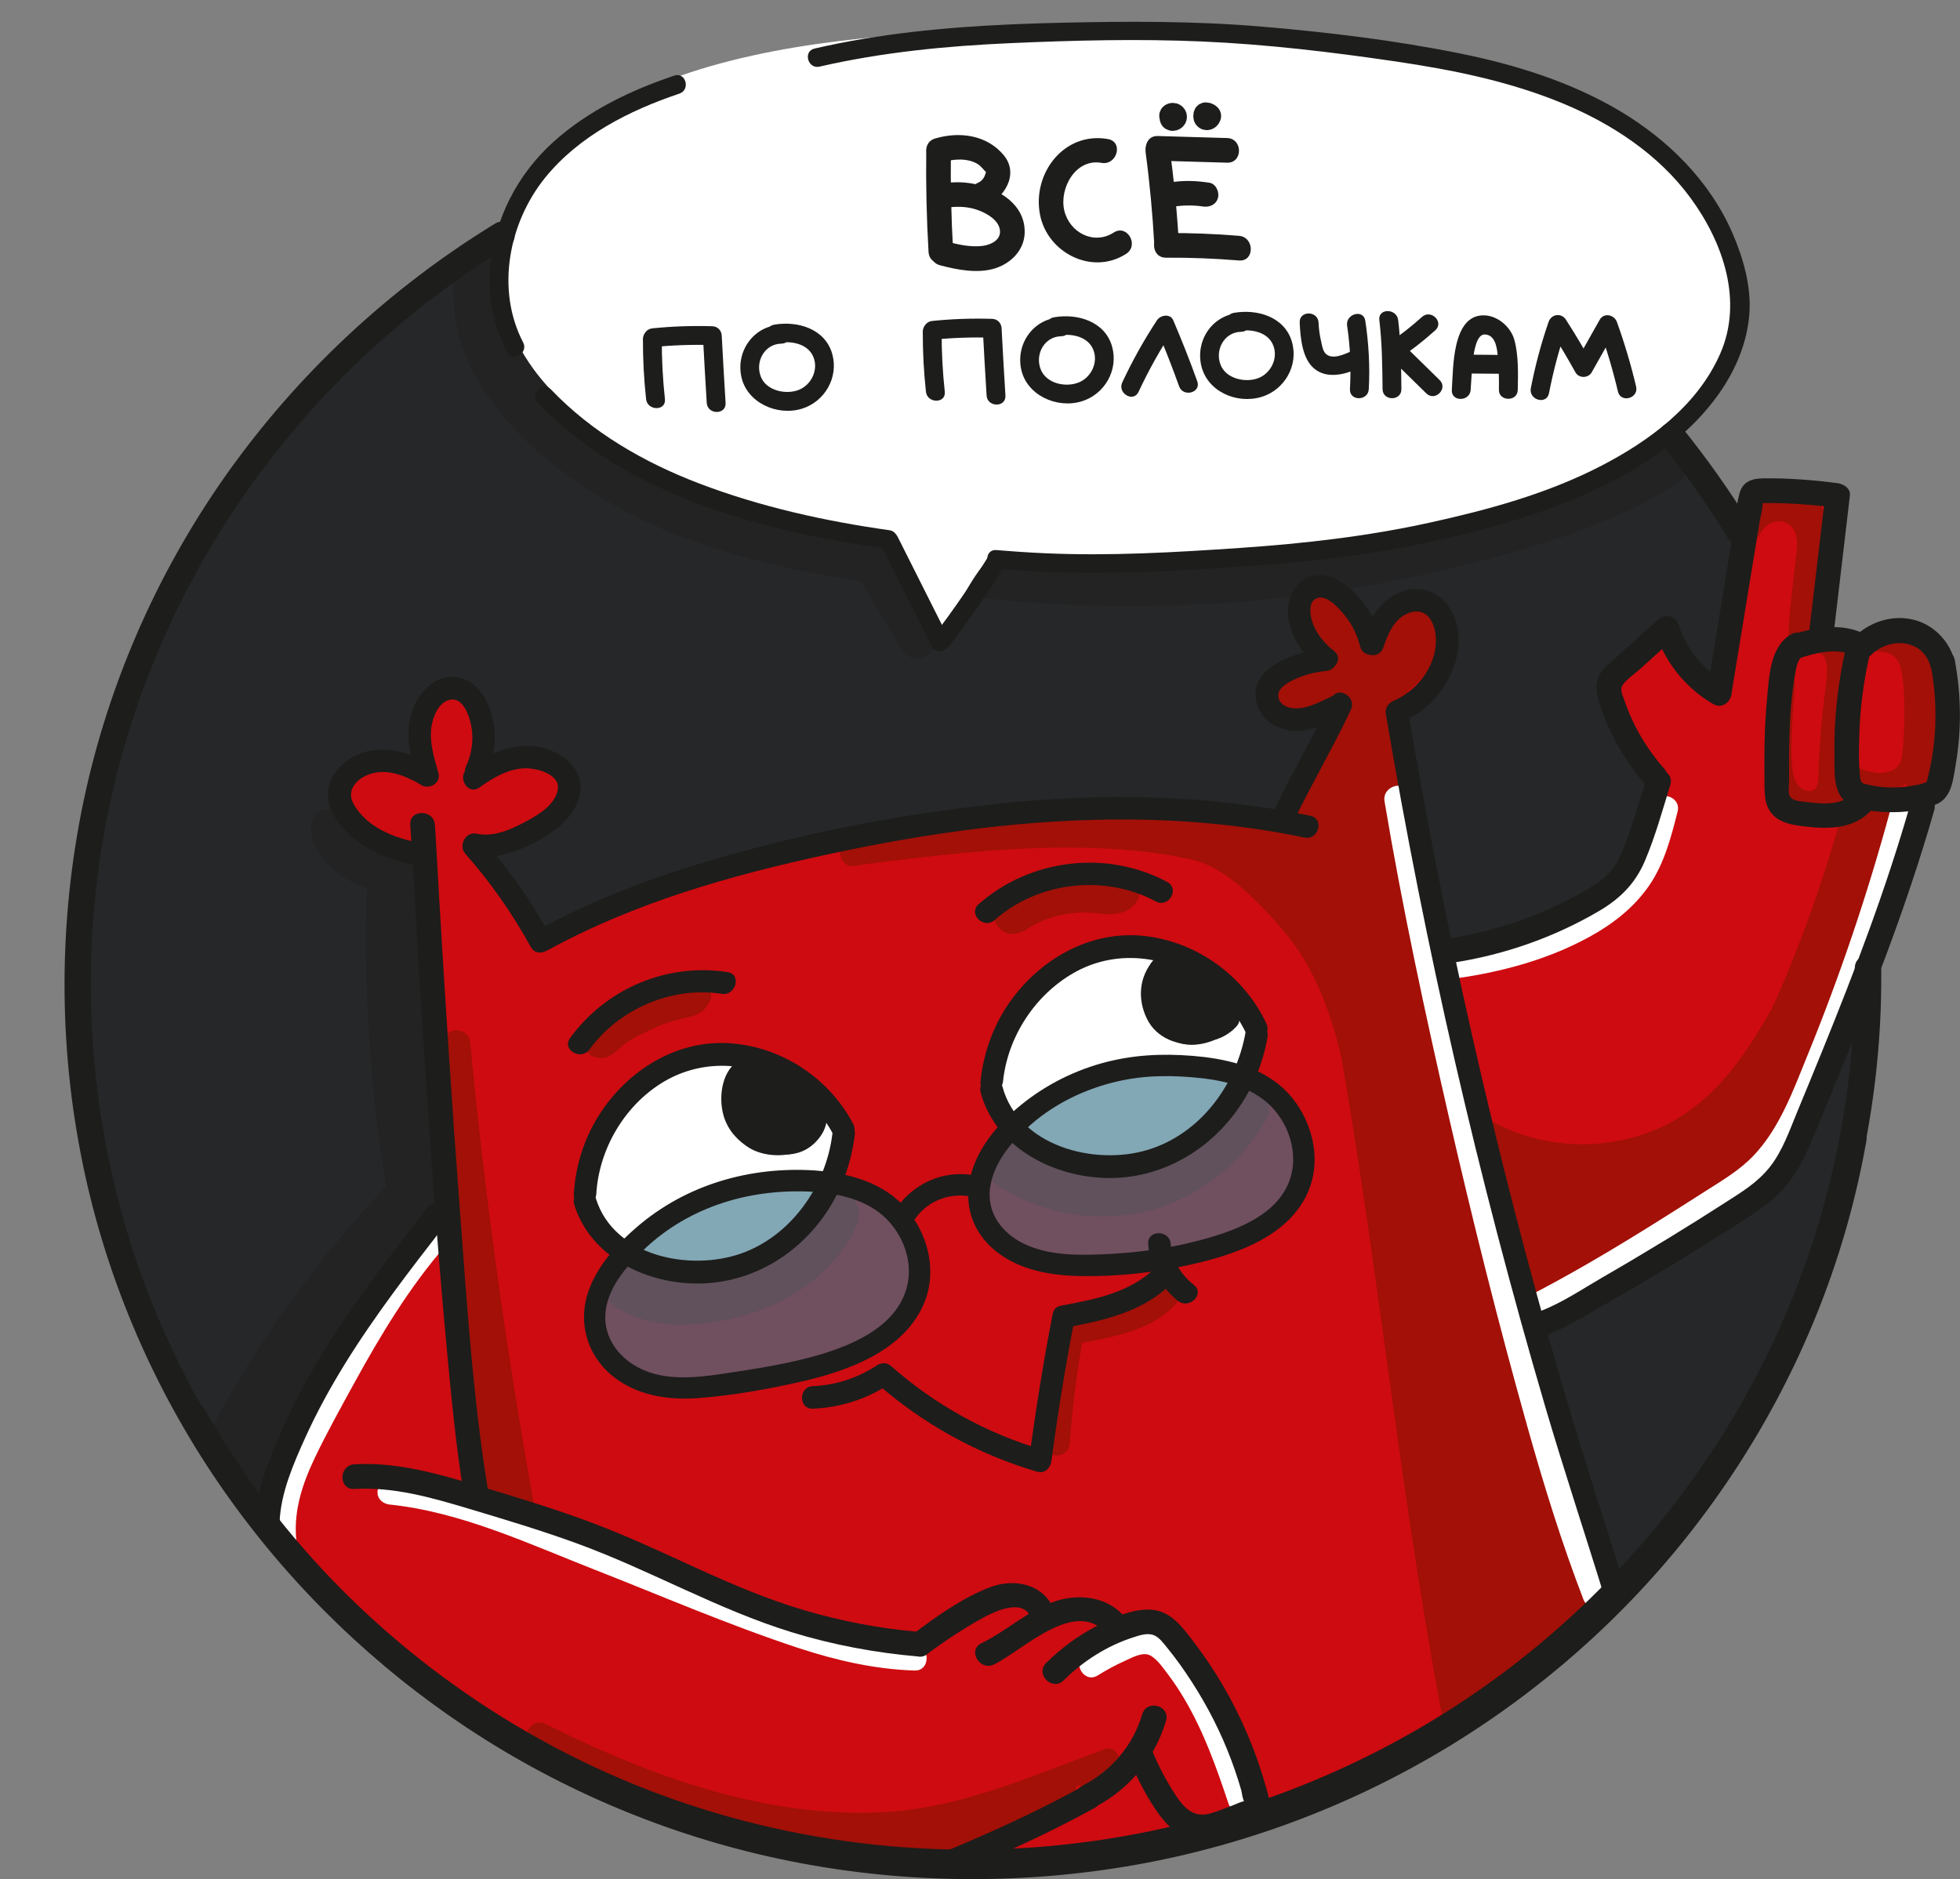 <?xml version="1.0" encoding="UTF-8"?> <svg xmlns="http://www.w3.org/2000/svg" width="316" height="303" viewBox="0 0 316 303" fill="none"><rect x="0" y="0" width="316" height="303" fill="#808080" stroke="none"/><g clip-path="url(#clip0_599_161)"><path d="M156.931 299.673C235.908 299.673 299.931 236.5 299.931 158.571C299.931 80.643 235.908 17.47 156.931 17.47C77.955 17.47 13.931 80.643 13.931 158.571C13.931 236.5 77.955 299.673 156.931 299.673Z" fill="#262729" stroke="white" stroke-width="0.78" stroke-miterlimit="10"></path><path d="M43.472 244.958L46.833 231.517L59.073 212.077L72.031 195.036L67.952 137.19L59.371 134.55L54.872 127.41L58.831 123.447L65.371 123.808L68.911 125.607L68.551 115.229L71.852 111.626L76.291 113.128L77.912 118.107L76.291 125.789L84.151 122.127L90.092 124.41L91.412 128.37L87.751 132.509L81.511 135.628L76.112 136.049L82.653 144.451L86.91 151.892L103.232 144.69L123.99 138.391L141.632 134.728L157.53 132.029L183.69 130.828L206.37 132.088L214.832 114.627L208.232 115.649L204.21 111.388L207.571 107.967L213.75 106.707L209.612 98.966L211.23 95.187L215.791 95.905L219.51 100.166L220.77 104.728L225.99 97.705L231.511 98.066L232.771 102.446L230.671 110.786L224.67 114.389L232.712 153.632L245.61 150.631L259.47 143.429L264.991 134.189L266.731 126.329L261.211 116.609L259.53 110.008L268.951 101.728L272.729 108.808L277.589 111.808L282.451 80.005L296.249 80.366L294.149 103.346L299.19 104.007L306.451 101.668L311.671 104.728L313.951 111.626L312.631 126.629L309.749 129.028L300.629 157.291L287.189 190.113L247.591 214.955L259.831 255.998L248.309 267.16L223.83 284.082L196.472 294.881L164.272 299.523L126.352 297.442L97.39 287.04L73.231 274.081L56.112 259.68L43.472 244.958Z" fill="#CE0B10"></path><path d="M144.916 89.385C146.156 91.358 147.402 93.339 148.407 95.448C149.296 97.313 149.531 99.857 151.024 101.342C151.847 102.159 153.238 101.762 153.562 100.672C154.757 96.658 156.789 92.993 159.582 89.87C160.284 89.087 160.108 87.559 158.913 87.332C155.736 86.728 152.304 88.073 149.267 86.847C148.45 86.517 147.672 87.219 147.399 87.909C146.335 90.591 149.023 93.135 149.934 95.471C150.562 97.083 152.747 96.814 152.918 95.068C152.989 94.324 154.144 93.79 154.669 93.382C155.316 92.879 155.838 92.337 156.227 91.613C156.823 90.5 155.83 88.962 154.513 89.382C153.613 89.668 152.71 89.958 151.811 90.245C149.957 90.838 150.749 93.771 152.617 93.174C153.516 92.888 154.419 92.598 155.319 92.311L153.604 90.08C153.077 91.068 151.975 91.488 151.2 92.255C150.386 93.058 149.991 93.944 149.88 95.068C150.874 94.934 151.87 94.798 152.864 94.665C152.449 93.6 151.989 92.561 151.402 91.582C150.894 90.733 149.923 89.74 150.329 88.718L148.461 89.779C151.626 91.059 154.882 89.651 158.106 90.265L157.437 87.727C154.289 91.244 151.984 95.343 150.635 99.868C151.481 99.644 152.327 99.423 153.173 99.198C152.529 98.56 152.378 97.177 152.063 96.34C151.697 95.363 151.277 94.406 150.811 93.472C149.846 91.531 148.691 89.691 147.539 87.857C146.502 86.205 143.871 87.73 144.916 89.39V89.385Z" fill="white"></path><path d="M151.285 91.562C153.241 91.562 153.244 88.525 151.285 88.525C149.327 88.525 149.327 91.562 151.285 91.562Z" fill="white"></path><path d="M160.531 190.885C167.689 195.799 177.062 197.412 185.453 195.152C193.276 193.046 200.105 187.672 204.074 180.623C205.141 178.727 204.528 176.22 202.629 175.11C200.73 174 198.187 174.653 197.116 176.555C194.113 181.886 189.169 185.804 183.313 187.382C181.561 187.853 180.571 188.004 178.916 188.078C177.15 188.157 175.288 188.049 173.928 187.799C170.349 187.138 167.596 185.985 164.598 183.927C162.804 182.695 160.127 183.592 159.086 185.372C157.919 187.368 158.731 189.65 160.531 190.885Z" fill="#A21007"></path><path d="M97.509 209.278C103.385 214.907 112.948 214.135 120.184 212.048C127.638 209.897 134.552 205.065 137.981 197.951C138.926 195.992 138.518 193.599 136.536 192.438C134.774 191.408 131.972 191.916 131.024 193.883C129.701 196.625 128.359 198.241 126.031 200.248C125.401 200.793 123.987 201.712 122.857 202.331C121.413 203.12 120.124 203.643 118.52 204.134C115.46 205.071 112.676 205.508 109.533 205.488C108.812 205.485 108.091 205.454 107.376 205.372C107.089 205.34 107.089 205.34 107.382 205.372L106.962 205.295C106.618 205.213 106.272 205.144 105.928 205.051C104.762 204.73 104.004 204.344 103.203 203.577C101.634 202.073 99.068 202.016 97.507 203.577C95.945 205.139 95.931 207.765 97.507 209.275L97.509 209.278Z" fill="#A21007"></path><path d="M160.718 146.254C159.273 148.221 161.291 150.742 163.468 150.586C164.783 150.489 165.824 149.607 166.948 149.019C167.993 148.471 169.089 148.057 170.227 147.744C172.54 147.108 174.891 147.009 177.267 147.299C179.642 147.588 182.194 147.384 183.483 145.036C184.062 143.977 183.602 142.331 182.279 142.078C176.08 140.891 169.699 141.368 163.801 143.659C161.41 144.588 162.449 148.485 164.871 147.546C170.082 145.522 175.702 144.911 181.206 145.964L180.003 143.006C179.449 144.017 176.986 143.214 176.054 143.148C174.524 143.04 172.997 143.148 171.484 143.375C169.971 143.603 168.532 143.989 167.124 144.545C166.372 144.84 165.629 145.17 164.913 145.544C164.632 145.692 164.354 145.848 164.082 146.007C163.88 146.129 163.678 146.251 163.48 146.376C162.742 146.739 162.98 147.378 164.195 148.295C165.731 146.203 162.236 144.19 160.718 146.262V146.254Z" fill="#A21007"></path><path d="M94.611 166.341C94.384 167.034 94.29 167.744 94.339 168.47C94.401 169.421 94.932 170.097 95.818 170.412C97.91 171.159 99.059 169.719 100.487 168.524C101.915 167.329 103.817 166.568 105.426 165.802C107.183 164.964 108.966 164.448 110.865 164.053C112.602 163.693 113.828 162.918 114.524 161.254C115.06 159.971 113.737 158.762 112.582 158.705C107.209 158.435 102.403 161.055 97.918 163.698C95.687 165.013 97.711 168.499 99.951 167.176C103.834 164.888 107.921 162.497 112.582 162.73C111.935 161.881 111.288 161.03 110.64 160.181C110.833 159.718 109.928 160.136 109.619 160.198C108.971 160.329 108.333 160.454 107.697 160.635C106.215 161.058 104.785 161.66 103.394 162.321C102.003 162.983 100.788 163.65 99.519 164.374C98.983 164.68 98.463 164.998 97.981 165.39C97.728 165.597 96.785 166.489 96.888 166.526L98.367 168.467C98.335 168.013 98.352 167.843 98.494 167.411C99.3 164.942 95.412 163.883 94.608 166.341H94.611Z" fill="#A21007"></path><path d="M172.464 232.76C172.716 229.453 173.048 226.149 173.488 222.861C173.71 221.212 173.957 219.568 174.226 217.927C174.286 217.564 174.346 217.201 174.408 216.837C174.439 216.653 174.746 215.466 174.34 216.304C174.085 216.829 174.272 216.576 174.737 216.485C175.087 216.417 175.433 216.349 175.782 216.281C180.749 215.307 186.001 214.169 189.56 210.271C191.306 208.361 188.465 205.502 186.71 207.421C184.956 209.34 182.646 210.439 180.15 211.163C178.777 211.563 177.374 211.864 175.972 212.145C174.715 212.398 173.156 212.46 172.035 213.116C170.67 213.911 170.573 215.449 170.34 216.857C170.057 218.583 169.801 220.315 169.568 222.047C169.089 225.606 168.708 229.18 168.436 232.763C168.237 235.349 172.268 235.335 172.464 232.763V232.76Z" fill="#A21007"></path><path d="M71.772 168.053C73.651 187.7 76.164 207.291 79.311 226.776C80.203 232.292 81.148 237.799 82.141 243.301C82.601 245.847 86.484 244.768 86.028 242.23C82.57 223.069 79.72 203.799 77.518 184.453C76.896 178.994 76.325 173.529 75.803 168.059C75.559 165.501 71.528 165.475 71.775 168.059L71.772 168.053Z" fill="#A21007"></path><path d="M82.037 236.3C80.379 233.177 79.998 229.555 79.485 226.106C78.889 222.115 78.324 218.12 77.799 214.118C76.763 206.223 75.865 198.311 75.093 190.386C74.847 187.848 70.895 187.768 71.066 190.386C72.15 207.194 74.48 223.917 78.046 240.379C78.593 242.912 82.479 241.841 81.931 239.309C78.443 223.191 76.158 206.842 75.096 190.386H71.068C71.874 198.683 72.823 206.967 73.921 215.231C74.463 219.31 75.034 223.384 75.644 227.452C76.206 231.207 76.76 234.935 78.562 238.33C79.777 240.621 83.257 238.588 82.039 236.297L82.037 236.3Z" fill="#A21007"></path><path d="M71.199 184.779C71.298 187.646 71.398 190.513 71.5 193.381C71.591 195.967 75.619 195.978 75.528 193.381C75.428 190.513 75.329 187.646 75.227 184.779C75.136 182.193 71.108 182.182 71.199 184.779Z" fill="#A21007"></path><path d="M85.911 281.456C107.921 292.417 133.681 301.055 158.186 293.504C165.257 291.324 172.163 288.502 179.103 285.945C178.45 284.823 177.797 283.699 177.144 282.578C176.381 283.472 175.563 284.159 174.539 284.73C172.274 285.99 174.303 289.47 176.571 288.207C177.871 287.483 179.026 286.558 179.994 285.425C181.172 284.043 180.091 281.3 178.036 282.058C166.44 286.334 154.905 291.565 142.401 292.215C130.357 292.84 118.378 290.299 107.081 286.268C100.524 283.929 94.174 281.079 87.946 277.979C85.633 276.826 83.589 280.301 85.914 281.456H85.911Z" fill="#A21007"></path><path d="M128.273 297.11C132.077 298.132 135.918 298.992 139.798 299.667C143.678 300.343 147.343 301.021 151.09 299.957C154.836 298.892 158.177 297.019 161.598 295.44C165.254 293.751 168.904 292.045 172.543 290.322L170.511 286.845C161.811 291.483 152.202 294.285 142.367 295.015C139.798 295.205 139.775 299.236 142.367 299.043C152.935 298.259 163.187 295.31 172.543 290.325C174.857 289.093 172.824 285.752 170.511 286.847C167.201 288.414 163.886 289.967 160.562 291.506C157.238 293.044 153.971 294.833 150.51 295.929C147.05 297.024 143.55 296.272 140.079 295.648C136.607 295.023 132.892 294.183 129.349 293.232C126.843 292.559 125.773 296.445 128.279 297.118L128.273 297.11Z" fill="#A21007"></path><path d="M160.352 175.834L164.07 163.471L172.472 155.792L184.232 153.271L193.591 157.592L202.231 166.233L199.592 176.192L191.791 184.115L181.11 187.953L170.911 186.513L162.872 181.353L160.352 175.834Z" fill="white"></path><path d="M94.591 192.515L98.313 180.152L106.712 172.473L118.472 169.952L127.831 174.273L136.471 182.914L133.831 192.875L126.031 200.795L115.352 204.636L105.151 203.194L97.112 198.033L94.591 192.515Z" fill="white"></path><path opacity="0.64" d="M96.51 215.075L98.071 205.834L105.752 198.033L118.111 191.913L135.392 191.314L145.112 197.193L148.231 205.834L144.271 214.836L129.752 221.195L110.552 223.716L100.351 221.555L96.51 215.075Z" fill="#3C758C"></path><path opacity="0.64" d="M157.729 194.681L159.588 185.497L167.519 177.949L180.071 172.234L197.361 172.195L206.884 178.389L209.722 187.127L205.47 195.995L190.752 201.88L171.479 203.773L161.357 201.284L157.729 194.681Z" fill="#3C758C"></path><path d="M243.484 197.891C255.428 196.858 267.83 195.061 276.49 185.929C280.532 181.668 283.499 176.515 286.082 171.278C289.011 165.336 291.64 159.236 294.015 153.053C296.746 145.95 299.099 138.708 301.095 131.365C301.776 128.858 297.89 127.791 297.209 130.294C293.871 142.595 289.508 154.608 284.089 166.145C279.34 176.257 273.626 186.281 262.587 190.354C256.467 192.611 249.936 193.304 243.481 193.863C240.918 194.085 240.895 198.116 243.481 197.891H243.484Z" fill="#A21007"></path><path d="M238.718 184.401C246.649 188.725 256.093 189.86 264.77 187.237C273.161 184.702 279.67 179.039 284.62 171.953C287.376 168.01 289.65 163.758 291.906 159.517C293.124 157.229 289.647 155.19 288.429 157.484C283.859 166.08 278.985 175.269 270.345 180.419C261.704 185.568 249.984 185.957 240.753 180.924C238.477 179.683 236.441 183.161 238.721 184.401H238.718Z" fill="#A21007"></path><path d="M239.274 189.332C243.385 194.817 243.981 202.044 245.093 208.886C245.624 212.159 251.117 212.951 252.456 209.848C255.258 203.359 254.997 196.639 254.273 189.75C251.77 190.428 249.269 191.107 246.765 191.782C248.176 193.954 248.911 195.984 249.646 198.479C250.282 200.636 251.33 203.302 250.901 205.176C250.413 207.293 251.554 209.539 253.714 210.132C255.874 210.725 258.037 209.408 258.67 207.319C260.339 201.798 260.935 195.935 260.328 190.198L255.227 194.085C253.876 192.801 253.49 192.608 254.063 193.511L254.293 193.96C254.384 194.138 254.668 194.732 254.71 194.834C255.096 195.762 255.392 196.736 255.636 197.71C256.104 199.563 256.229 201.128 256.172 203.129C256.115 205.13 257.745 206.856 259.666 207.086C261.821 207.342 263.285 206.107 264.086 204.199C266.087 199.433 266.927 194.167 266.578 189.009C264.285 189.96 261.994 190.908 259.7 191.859C259.337 191.41 259.953 192.327 260.016 192.424C260.543 193.256 259.962 192.046 260.277 192.986C260.549 193.795 260.759 194.615 260.938 195.45C261.299 197.145 261.554 198.857 262.045 200.523C262.86 203.288 266.7 204.633 268.778 202.3C270.41 200.466 271.347 198.377 271.671 195.944C271.824 194.783 271.864 193.662 271.77 192.495C271.685 191.405 271.398 190.269 271.483 189.176L270.933 191.209L270.734 191.425L268.957 192.461C268.233 192.594 267.577 192.495 266.993 192.163C266.797 191.995 266.848 192.109 267.146 192.501C267.095 192.234 267.137 192.342 267.276 192.827C267.356 193.099 267.427 193.375 267.487 193.653C267.796 194.965 268.117 196.231 268.858 197.383C270.294 199.609 273.232 200.023 275.185 198.198C276.891 196.605 277.771 194.442 277.992 192.151C278.105 190.97 277.986 189.815 277.779 188.645C277.705 188.225 277.617 187.811 277.512 187.396C277.45 187.149 277.385 186.902 277.311 186.655C277.305 187.138 277.319 187.152 277.353 186.692L276.803 188.725L276.959 188.435L275.514 189.88L275.784 189.696L273.751 190.247C273.022 190.34 272.099 189.27 272.834 190.122C273.175 190.516 273.535 190.894 273.873 191.291C274.444 191.961 274.955 192.657 275.457 193.378C276.695 195.163 278.988 195.981 280.97 194.823C282.738 193.789 283.661 191.107 282.414 189.31C280.135 186.022 276.17 179.964 271.449 182.92C268.849 184.546 269.212 187.257 269.806 189.781C269.837 189.912 269.984 190.757 269.982 190.723C269.987 190.8 269.879 192.18 270.01 191.481C269.984 191.62 269.627 192.677 269.865 192.055L269.658 192.404C269.874 192.12 269.814 192.148 269.488 192.498C271.597 192.77 273.706 193.04 275.815 193.312C275.576 192.887 275.525 192.835 275.662 193.159C275.593 192.958 275.537 192.756 275.488 192.549C275.363 192.066 275.284 191.572 275.156 191.09C274.875 190.028 274.444 188.966 273.865 188.029C272.4 185.645 269.709 183.783 266.814 184.688C265.241 185.179 264.004 186.519 263.569 188.103C263.195 189.463 263.569 190.854 263.689 192.217C263.737 192.765 263.774 193.312 263.774 193.86C263.774 193.843 263.68 195.3 263.757 194.78C263.691 195.212 263.584 195.683 263.413 196.092C263.643 195.541 262.698 197.026 263.078 196.6L269.811 198.377C269.238 196.435 268.997 194.428 268.517 192.466C267.938 190.096 266.927 188.052 265.395 186.159C263.22 183.473 258.293 185.668 258.517 189.009C258.829 193.599 258.108 197.778 256.311 202.056C258.948 202.414 261.588 202.771 264.225 203.126C264.31 200.103 263.913 196.997 262.985 194.113C262.068 191.266 260.663 187.05 257.364 186.315C255.059 185.801 251.974 187.45 252.263 190.201C252.808 195.362 252.388 200.236 250.892 205.179L258.662 207.322C259.49 203.719 258.539 200.276 257.546 196.815C256.638 193.656 255.516 190.491 253.717 187.72C252.738 186.213 250.946 185.381 249.167 185.869C247.586 186.303 246.027 188.021 246.209 189.755C246.768 195.078 247.526 201.076 245.491 205.789L252.854 206.751C251.659 199.402 250.83 191.422 246.223 185.273C244.92 183.536 242.74 182.641 240.711 183.828C238.996 184.83 237.952 187.589 239.266 189.341L239.274 189.332Z" fill="#A21007"></path><path d="M281.322 191.413C286.556 189.551 288.407 184.575 290.879 180.078C293.709 174.934 296.031 169.623 298.043 164.107C298.983 161.529 299.996 158.943 300.729 156.295C301.461 153.646 301.714 151.006 302.613 148.434C303.513 145.862 304.498 143.878 305.523 141.326C306.565 138.734 307.235 136.179 307.598 133.411L302.497 137.298C304.356 137.811 306.181 137.547 307.859 136.628C309.766 135.583 310.38 132.957 309.304 131.115C308.228 129.272 305.707 128.619 303.791 129.67C303.979 129.568 304.43 129.471 304.637 129.528C301.847 128.759 299.869 130.873 299.536 133.414C298.989 137.616 296.354 141.973 294.841 146.294C294.052 148.548 293.754 150.864 293.209 153.178C292.625 155.665 291.671 158.072 290.811 160.476C289.136 165.146 287.339 169.734 284.972 174.1C283.791 176.277 282.647 178.474 281.478 180.657C281.256 181.069 281.032 181.475 280.788 181.872C280.711 182 279.976 183.053 280.41 182.5C280.104 182.888 279.746 183.28 279.357 183.584C280.109 182.996 278.281 183.961 279.181 183.644C277.132 184.373 275.761 186.391 276.368 188.6C276.913 190.584 279.264 192.146 281.324 191.413H281.322Z" fill="#A21007"></path><path d="M281.236 186.587C285.872 180.436 289.874 173.847 293.201 166.898C294.14 164.936 293.74 162.546 291.756 161.385C289.996 160.354 287.189 160.859 286.244 162.83C282.917 169.776 278.914 176.365 274.279 182.519C272.968 184.26 274.001 187.024 275.724 188.032C277.788 189.239 279.922 188.33 281.236 186.587Z" fill="#A21007"></path><path d="M283.485 85.416C284.248 83.457 286.573 83.026 288.404 83.491C289.516 83.775 290.399 84.167 290.626 85.374C290.833 86.472 290.819 87.636 290.754 88.746C290.49 93.209 288.983 97.506 289.332 102.014C289.44 103.425 291.376 104.178 292.148 102.778C294.356 98.77 294.078 93.632 294.362 89.192C294.507 86.915 294.935 84.386 293.959 82.234C293.17 80.494 291.515 79.259 289.565 79.338C287.626 79.418 287.617 82.438 289.565 82.359C291.512 82.279 291.569 84.627 291.535 85.984C291.489 87.784 291.319 89.586 291.2 91.38C290.984 94.614 291.149 98.335 289.542 101.254L292.358 102.017C292.108 98.772 292.823 95.644 293.334 92.459C293.783 89.671 294.359 86.211 293.229 83.511C292.207 81.073 288.869 80.11 286.431 80.298C283.737 80.505 281.551 82.106 280.575 84.613C279.868 86.427 282.789 87.21 283.487 85.416H283.485Z" fill="#A21007"></path><path d="M283.632 86.31C284.458 84.613 286.329 83.389 288.182 84.408C290.036 85.427 289.795 87.954 289.576 89.734C288.98 94.597 288.407 99.417 288.239 104.322C288.174 106.267 291.194 106.264 291.259 104.322C291.373 100.975 291.611 97.634 291.994 94.307C292.324 91.443 293.229 88.26 292.44 85.402C290.885 79.77 283.405 79.875 281.018 84.786C280.172 86.529 282.775 88.062 283.626 86.31H283.632Z" fill="#A21007"></path><path d="M297.717 129.335C296.547 127.964 296.38 126.093 296.374 124.364C296.369 122.215 296.547 120.052 296.729 117.912C297.092 113.676 297.28 108.884 299.272 105.043C300.167 103.32 297.561 101.79 296.664 103.519C294.328 108.018 294.064 113.497 293.661 118.462C293.312 122.78 292.537 127.91 295.58 131.47C296.846 132.951 298.972 130.805 297.717 129.332V129.335Z" fill="#A21007"></path><path d="M286.385 110.517C286.144 113.48 285.9 116.447 285.846 119.422C285.804 121.775 285.701 124.347 286.533 126.59C287.211 128.421 288.563 129.917 290.499 130.416C292.216 130.859 294.169 130.405 295.219 128.898C296.562 126.97 296.195 124.049 296.323 121.823C296.479 119.09 296.706 116.359 297.004 113.639C297.28 111.13 298.063 108.308 297.322 105.821C296.715 103.783 295.023 102.304 292.889 102.21C290.944 102.125 290.95 105.146 292.889 105.231C294.788 105.316 294.634 108.055 294.507 109.333C294.319 111.226 294.033 113.108 293.839 115.002C293.646 116.895 293.49 118.82 293.368 120.733C293.306 121.735 293.249 122.737 293.206 123.74C293.167 124.628 293.266 125.664 293.016 126.527C292.633 127.859 291.222 127.788 290.283 126.996C289.096 125.996 288.954 124.094 288.892 122.661C288.713 118.613 289.076 114.55 289.406 110.519C289.565 108.58 286.542 108.592 286.385 110.519V110.517Z" fill="#A21007"></path><path d="M297.532 126.084C300.28 127.773 303.908 128.174 306.829 126.649C310.09 124.949 309.906 120.591 310.016 117.429C310.087 115.425 310.053 113.418 309.917 111.419C309.795 109.628 309.75 107.635 309.111 105.94C307.967 102.897 304.782 101.742 301.736 102.091C299.826 102.31 299.803 105.333 301.736 105.111C304.189 104.833 306.093 105.52 306.565 108.14C307.036 110.761 307.07 113.639 307.025 116.336C307.002 117.792 306.925 119.251 306.786 120.702C306.69 121.716 306.656 122.97 305.847 123.703C304.072 125.309 300.845 124.574 299.057 123.473C297.396 122.451 295.878 125.062 297.532 126.082V126.084Z" fill="#A21007"></path><path d="M306.789 104.989C308.33 105.946 308.54 107.845 308.6 109.506C308.668 111.405 308.657 113.31 308.682 115.209C308.708 117.108 308.736 119.121 308.762 121.077C308.779 122.513 308.96 124.222 307.731 125.219C306.545 126.181 307.825 128.188 309.202 127.745C312.483 126.689 313.068 123.021 313.133 120.012C313.227 115.831 312.202 111.72 311.881 107.567C311.731 105.639 308.708 105.625 308.861 107.567C309.114 110.832 309.781 114.048 310.028 117.313C310.164 119.098 310.751 124.075 308.398 124.83L309.869 127.356C311.356 126.15 311.731 124.259 311.788 122.434C311.867 119.848 311.731 117.236 311.697 114.65C311.64 110.511 312.415 104.921 308.316 102.381C306.658 101.353 305.14 103.965 306.792 104.989H306.789Z" fill="#A21007"></path><path d="M208.536 133.417C213.123 151.73 216.427 170.33 219.254 188.986C222.101 207.762 224.486 226.606 227.284 245.39C228.86 255.95 230.571 266.493 232.561 276.983C233.044 279.526 236.927 278.45 236.447 275.912C232.927 257.344 230.29 238.625 227.699 219.909C225.096 201.111 222.53 182.301 219.121 163.627C217.205 153.135 215.016 142.694 212.425 132.347C211.794 129.834 207.909 130.899 208.539 133.417H208.536Z" fill="#A21007"></path><path d="M205.834 114.485C207.207 115.584 208.635 116.24 210.441 116.143C211.834 116.069 213.282 115.734 214.642 115.419C217.517 114.752 220.906 113.571 222.189 110.676C223.285 108.206 222.342 104.481 221.394 102.017C220.282 99.13 218.411 96.641 215.558 95.284C213.594 94.35 211.21 94.739 210.046 96.729C209.018 98.483 209.518 101.302 211.491 102.242C212.788 102.858 213.18 103.156 213.764 104.498C213.611 104.143 213.835 104.734 213.852 104.794C213.96 105.16 214.068 105.52 214.162 105.889C214.338 106.608 214.366 107.445 214.602 108.14C214.636 108.385 214.647 108.441 214.633 108.316C214.573 107.78 214.772 107.283 215.229 106.826C215.17 106.687 215.717 106.579 215.135 106.806C214.653 106.994 214.136 107.212 213.427 107.408C212.657 107.621 211.874 107.783 211.088 107.933C210.775 107.993 210.46 108.067 210.145 108.109C210.503 108.075 210.534 108.067 210.242 108.084C209.507 108.084 209.935 108.314 211.531 108.776C209.833 107.417 207.491 107.119 205.834 108.776C204.426 110.184 204.128 113.106 205.834 114.474V114.485Z" fill="#A21007"></path><path d="M223.43 112.975C225.695 112.558 227.69 111.147 229.163 109.418C230.733 107.576 232.686 105.092 232.578 102.565C232.433 99.21 228.982 97.214 225.911 98.191C223.007 99.116 221.863 102.27 220.906 104.862C220.571 105.767 220.304 106.988 219.978 107.735C219.552 108.708 219.277 108.938 218.667 109.713C217.074 111.737 216.086 113.844 215.263 116.279C213.909 120.279 212.01 124.236 209.387 127.566C207.514 129.945 208.05 133.303 211.164 134.3C215.357 135.643 218.519 132.404 220.707 129.295C222.697 126.468 224.42 123.47 225.896 120.347C226.827 118.383 226.441 116.001 224.452 114.834C222.697 113.81 219.876 114.303 218.939 116.279C217.829 118.621 216.589 120.895 215.192 123.078C214.554 124.077 213.909 125.156 213.146 126.07C213.642 125.48 212.328 127.044 212.791 126.468C212.28 127.101 212.745 126.351 213.305 126.53C213.898 128.776 214.491 131.018 215.081 133.264C218.769 128.583 221.241 123.586 223.18 117.971C223.577 116.819 223.836 116.186 224.585 115.132C224.369 115.433 224.75 114.925 224.781 114.885C224.965 114.65 225.153 114.417 225.334 114.181C225.817 113.56 226.322 112.941 226.705 112.251C227.486 110.84 227.903 109.27 228.414 107.752C228.582 107.249 228.76 106.749 228.968 106.264C229.095 105.966 229.237 105.668 229.388 105.378C230.574 103.127 227.548 109.313 225.067 104.598L224.517 102.565C224.5 102.168 224.994 101.495 224.508 102.136C224.301 102.409 224.136 102.73 223.949 103.016C223.793 103.249 223.637 103.485 223.472 103.709C223.055 104.274 224.046 103.156 223.191 104.036C223.001 104.231 222.811 104.427 222.621 104.623C222.47 104.777 222.155 104.987 222.504 104.745C222.416 104.805 221.562 105.234 221.945 105.086C222.3 104.95 221.272 105.208 221.284 105.208C219.143 105.603 217.929 108.194 218.471 110.165C219.09 112.413 221.278 113.375 223.427 112.978L223.43 112.975Z" fill="#A21007"></path><path d="M217.849 125.392C218.394 128.336 218.405 131.251 218.292 134.232C218.286 134.405 218.221 134.879 218.292 134.445C218.246 134.72 218.193 135.012 218.099 135.276C218.238 134.882 218.099 135.35 217.971 135.461C218.105 135.345 218.116 135.109 218.309 135.029C219.978 134.345 221.045 136.852 219.606 138.002L217.829 139.038C216.339 139.231 215.328 138.476 214.795 136.772C214.775 136.611 214.803 136.463 214.88 136.324C214.556 136.554 214.219 137.374 214.006 137.729C213.324 138.865 212.785 140.156 212.513 141.456C211.962 144.077 212.115 146.708 212.72 149.306C213.827 154.055 216.089 161.214 222.277 160.303C227.719 159.503 229.95 153.061 230.665 148.326C231.463 143.06 230.708 137.982 228.505 133.142C227.387 130.683 223.898 130.709 222.178 132.327C219.686 134.675 219.626 138.487 219.104 141.652C218.553 144.982 218.005 148.315 217.454 151.645H225.224C224.852 149.365 224.891 146.677 225.306 144.395C225.695 142.257 224.721 140.051 222.493 139.438C220.54 138.902 217.929 140.099 217.537 142.251C216.83 146.146 216.819 149.882 217.454 153.785C218.09 157.689 224.591 157.632 225.224 153.785C225.715 150.813 226.203 147.844 226.694 144.871C226.932 143.432 227.168 141.99 227.406 140.551C227.514 139.895 227.608 139.234 227.741 138.584C227.798 138.308 227.878 138.041 227.949 137.769C228.082 137.258 227.943 137.956 227.872 138.021C225.763 137.749 223.654 137.479 221.545 137.207C223.413 141.309 223.478 146.362 221.695 150.779C221.695 150.779 221.295 151.642 221.147 151.903C221.091 152.002 220.682 152.621 220.688 152.638C220.654 152.567 220.866 152.383 220.912 152.394C220.952 152.406 221.315 152.352 221.312 152.352C221.721 152.34 222.064 152.687 222.408 152.775C222.479 152.792 222.885 153.53 222.374 152.672C222.019 152.076 222.374 152.76 222.218 152.391C221.204 149.973 220.205 147.23 220.197 144.82C220.197 144.514 220.202 144.202 220.231 143.895C220.216 144.057 220.074 144.531 220.279 143.597C220.344 143.296 220.421 143.004 220.509 142.708C220.512 142.694 220.79 142.024 220.617 142.399C221.255 141.025 222.229 139.94 222.626 138.43C223.6 134.711 221.017 130.899 217.057 131.013C212.777 131.132 211.258 135.989 212.938 139.35C214.429 142.331 217.957 143.651 221.076 142.561C224.772 141.266 226.072 137.84 226.35 134.232C226.629 130.624 226.288 126.865 225.618 123.248C225.221 121.108 222.632 119.893 220.662 120.435C218.414 121.054 217.452 123.246 217.849 125.392Z" fill="#A21007"></path><path d="M214.962 162.375C216.492 166.548 215.462 171.403 217.965 175.545C220.577 179.862 225.913 181.753 230.415 179.05C235.19 176.186 236.345 170.693 235.59 165.541C234.846 160.462 233.231 155.435 231.982 150.461C231.139 147.094 226.319 146.529 224.619 149.499C220.211 157.206 217.457 166.415 221.911 174.752C223.623 177.957 228.247 176.936 229.274 173.79C230.387 170.384 230.489 166.949 229.978 163.429C229.663 161.274 226.932 160.09 225.022 160.615C222.711 161.251 221.894 163.409 222.209 165.572C222.499 167.568 222.152 169.665 221.505 171.647L228.868 170.685C227.591 168.294 227.358 165.257 227.869 162.676C228.525 159.352 229.901 156.493 231.576 153.564L224.213 152.601C225.187 156.488 226.186 160.368 227.134 164.26C227.537 165.913 227.949 167.545 227.807 169.251C227.687 170.682 227.872 168.836 227.633 170.262L227.514 170.656C227.642 170.403 227.645 170.403 227.514 170.653C227.074 171.565 227.179 171.397 226.509 171.99C226.89 171.653 226.333 172.093 226.166 172.192C225.913 172.322 225.933 172.325 226.22 172.192L225.842 172.303C226.203 172.283 226.234 172.277 225.939 172.288C225.649 172.283 225.675 172.303 226.01 172.348L225.635 172.254C225.947 172.416 225.981 172.43 225.729 172.297C225.462 172.172 225.099 171.786 225.482 172.164C225.417 172.098 224.747 171.252 225.124 171.809C224.94 171.536 224.786 171.247 224.627 170.957C224.505 170.704 224.505 170.721 224.622 171.005L224.483 170.628C223.435 167.369 223.975 163.65 222.72 160.232C221.971 158.191 219.986 156.809 217.764 157.419C215.797 157.958 214.199 160.323 214.951 162.375H214.962Z" fill="#A21007"></path><path d="M219.884 180.49C221.19 185.727 222.584 191.016 223.183 196.392C223.469 198.953 223.455 201.536 223.767 204.091C224.119 206.973 224.835 210.691 227.475 212.386C230.114 214.081 233.685 212.752 236.461 212.168C239.237 211.583 241.755 210.243 243.078 207.708C244.401 205.173 244.219 202.382 243.85 199.646C243.473 196.847 243.007 194.062 242.425 191.297C241.151 185.259 239.345 179.346 237.072 173.608C236.407 171.931 235.099 170.65 233.186 170.65C231.375 170.65 229.833 171.911 229.3 173.608C227.449 179.493 226.609 185.773 226.915 191.938C227.069 195.03 227.486 198.138 228.159 201.159C228.888 204.435 230.302 208.707 234.489 208.443C236.66 208.304 238.516 206.689 238.516 204.415C238.516 202.34 236.671 200.248 234.489 200.387C235.755 200.458 236.481 200.952 236.671 201.866C236.575 201.587 236.493 201.304 236.422 201.017C236.285 200.52 236.163 200.02 236.044 199.521C235.769 198.354 235.536 197.173 235.354 195.987C235.048 193.979 234.906 191.564 234.912 189.366C234.926 184.657 235.641 180.285 237.069 175.749H229.3C231.02 180.092 232.479 184.535 233.634 189.063C234.687 193.193 235.703 197.579 236.05 201.763C236.084 202.192 236.107 202.624 236.101 203.052C236.101 203.14 236.058 204.017 236.087 203.569C236.109 203.197 236.016 203.816 236.002 203.844C236.274 203.259 235.738 204.315 236.064 203.83C236.121 203.748 236.515 203.671 236.087 203.839C236.027 203.861 235.369 204.193 235.65 204.083C236.038 203.929 235.221 204.185 235.141 204.208C234.937 204.262 234.733 204.31 234.528 204.355C234.077 204.455 233.62 204.537 233.166 204.622C232.624 204.724 232.081 204.829 231.539 204.932C231.267 204.983 230.997 205.034 230.725 205.088C228.142 205.579 232.865 205.86 232.536 206.249C232.53 206.257 231.965 204.579 231.871 204.171C231.727 203.549 231.667 202.513 231.613 201.505C231.491 199.254 231.338 197.017 231.045 194.78C230.313 189.219 229.016 183.783 227.659 178.346C227.131 176.234 224.764 174.965 222.703 175.533C220.642 176.101 219.362 178.372 219.89 180.49H219.884Z" fill="#A21007"></path><path d="M222.876 212.494C225.84 232.292 229.308 252.013 233.277 271.634C233.87 274.561 238.048 275.577 240.01 273.411C242.967 270.147 246.095 266.641 249.573 264.316C251.44 263.064 253.6 262.292 255.377 260.918C257.946 258.931 258.852 255.973 258.327 252.825C257.929 250.434 256.717 248.195 255.803 245.966C254.835 243.607 253.896 241.234 253.004 238.844C251.225 234.077 249.624 229.234 248.369 224.301C247.114 219.367 246.308 214.583 245.894 209.618C245.766 208.088 245.474 206.694 244.352 205.556C242.774 203.952 240.384 204.023 238.494 204.926C236.214 206.013 234.023 207.336 231.803 208.542C230.512 209.244 229.169 209.919 228.386 211.234C227.412 212.869 227.574 214.535 227.917 216.329C228.42 218.972 229.087 221.581 229.64 224.213C230.742 229.45 231.61 234.733 232.448 240.019C232.91 242.937 233.362 245.855 233.836 248.771C234.284 251.53 234.514 254.525 235.363 257.193C236.314 260.18 238.551 262.587 241.886 262.44C245.221 262.292 248.097 259.064 250.33 256.932C251.384 255.925 251.707 254.394 251.366 253.012C249.709 246.281 248 239.565 246.237 232.859C245.38 229.598 244.511 226.339 243.629 223.086C242.746 219.832 241.835 216.616 239.998 213.806C239.016 212.301 237.231 211.464 235.448 211.955C233.892 212.383 232.272 214.115 232.49 215.841C234.21 229.433 236.399 242.96 239.115 256.387C239.547 258.522 242.076 259.748 244.071 259.201C246.291 258.59 247.319 256.384 246.884 254.244C244.31 241.523 242.175 228.715 240.546 215.841C238.042 216.519 235.542 217.198 233.038 217.874C234.605 220.269 235.232 222.927 236.001 225.771C236.881 229.027 237.75 232.286 238.604 235.545C240.316 242.068 241.977 248.606 243.589 255.152L244.625 251.232C243.864 251.962 243.086 252.671 242.283 253.353C241.9 253.679 241.412 253.994 241.06 254.355C240.506 254.925 240.177 253.915 242.164 254.514C242.644 254.624 242.993 254.869 243.211 255.246C243.376 255.496 243.348 255.448 243.135 255.098C243.262 255.459 243.28 255.502 243.186 255.226C243.123 255.053 243.069 254.877 243.024 254.698C242.774 253.759 242.644 252.776 242.473 251.817C241.718 247.544 241.057 243.255 240.381 238.971C239.706 234.688 239.019 230.404 238.213 226.143C237.801 223.966 237.355 221.797 236.873 219.634C236.649 218.637 236.419 217.641 236.197 216.644C236.078 216.099 235.959 215.554 235.845 215.009C235.789 214.737 235.732 214.464 235.681 214.189C235.53 213.144 235.457 213.465 235.457 215.145L234.012 216.59C235.266 215.631 236.836 214.972 238.221 214.22C238.928 213.837 239.638 213.451 240.344 213.067C240.66 212.897 240.975 212.727 241.287 212.554C241.522 212.426 241.758 212.298 241.994 212.17C242.774 211.782 242.249 211.824 240.424 212.292L238.647 211.256L238.854 211.52L237.818 209.743C237.798 209.672 237.747 208.957 237.83 209.624C237.872 209.97 237.881 210.322 237.909 210.672C237.952 211.194 238 211.716 238.054 212.239C238.207 213.726 238.403 215.211 238.619 216.69C238.959 219.023 239.396 221.343 239.916 223.642C240.977 228.346 242.374 232.967 243.966 237.518C245.559 242.068 247.364 246.574 249.238 251.03C249.663 252.047 250.038 252.927 250.359 254.034C250.399 254.167 250.418 254.8 250.452 254.82C250.163 254.656 251.21 254.105 250.39 254.65C250.824 254.36 249.805 254.968 249.663 255.045C249.294 255.24 248.914 255.419 248.539 255.607C247.489 256.129 246.473 256.711 245.496 257.364C241.23 260.217 237.727 263.941 234.304 267.72C236.549 268.313 238.792 268.906 241.037 269.497C237.069 249.875 233.6 230.157 230.637 210.356C230.313 208.202 227.597 207.015 225.681 207.543C223.376 208.176 222.544 210.339 222.868 212.5L222.876 212.494Z" fill="#A21007"></path><path d="M137.939 139.611C148.299 137.445 158.83 136.324 169.392 135.756C179.955 135.188 190.066 134.484 199.924 137.158C204.843 138.493 209.527 140.715 213.339 144.142C215.263 145.871 218.122 143.032 216.189 141.292C208.655 134.521 198.658 131.989 188.763 131.43C183.324 131.123 177.863 131.333 172.427 131.577C166.824 131.827 161.223 132.213 155.645 132.812C149.344 133.488 143.074 134.428 136.869 135.725C134.334 136.256 135.407 140.139 137.939 139.611Z" fill="#A21007"></path><path d="M205.428 137.309C207.386 137.63 209.251 138.314 210.829 139.546C211.687 140.216 212.842 140.381 213.679 139.546C214.375 138.85 214.542 137.371 213.679 136.696C211.55 135.032 209.183 133.86 206.501 133.423C205.428 133.247 204.332 133.701 204.023 134.831C203.759 135.793 204.349 137.133 205.43 137.309H205.428Z" fill="#A21007"></path><path d="M200.398 134.717C201.604 135.671 202.938 136.389 204.477 136.616C205.516 136.77 206.694 136.358 206.955 135.208C207.173 134.252 206.662 132.895 205.547 132.73C205.121 132.668 204.426 132.494 204.193 132.401C204.304 132.452 204.258 132.429 204.054 132.335C203.929 132.276 203.807 132.21 203.688 132.14C203.62 132.1 203.035 131.702 203.242 131.867C202.419 131.214 201.187 131.001 200.392 131.867C199.725 132.594 199.509 134.019 200.392 134.717H200.398Z" fill="#A21007"></path><path d="M197.397 135.901C202.058 137.638 207.114 139.608 209.691 144.159C211.093 146.632 211.865 149.459 212.652 152.173C213.557 155.301 214.307 158.469 214.925 161.663C215.416 164.206 219.3 163.131 218.811 160.593C218.141 157.129 217.315 153.7 216.308 150.322C215.391 147.245 214.437 144.011 212.669 141.3C209.413 136.304 203.835 134.019 198.468 132.017C196.035 131.112 194.985 135.004 197.397 135.904V135.901Z" fill="#A21007"></path><path d="M137.865 139.566C149.633 138.058 161.459 136.559 173.344 136.679C179.185 136.735 185.036 137.181 190.781 138.268C193.497 138.782 196.367 139.296 198.896 140.451C201.425 141.607 203.449 143.358 205.436 145.124C209.538 148.769 213.106 153.124 214.477 158.534C215.113 161.047 218.999 159.982 218.363 157.464C217.057 152.309 213.994 147.864 210.267 144.139C206.257 140.131 201.8 136.753 196.236 135.339C184.119 132.262 171.365 132.228 158.975 133.196C151.916 133.746 144.887 134.638 137.865 135.538C136.778 135.677 135.864 136.364 135.849 137.553C135.838 138.535 136.786 139.705 137.865 139.569V139.566Z" fill="#A21007"></path><path d="M204.298 141.814C206.381 142.427 208.184 143.688 209.413 145.49C210.863 147.619 214.358 145.607 212.89 143.458C211.062 140.775 208.49 138.85 205.368 137.931C202.876 137.198 201.811 141.085 204.298 141.817V141.814Z" fill="#A21007"></path><path d="M190.65 138.322C194.025 138.697 197.082 140.537 199.637 142.677C202.447 145.03 205.016 147.764 207.349 150.589C212.269 156.547 214.741 163.92 216.487 171.337C217.08 173.861 220.966 172.794 220.373 170.267C218.414 161.938 215.448 153.964 209.876 147.35C204.877 141.419 198.74 135.188 190.653 134.294C189.563 134.172 188.649 135.308 188.638 136.31C188.626 137.499 189.574 138.206 190.653 138.325L190.65 138.322Z" fill="#A21007"></path><path d="M185.288 90.776C154.967 90.815 94.952 83.829 82.772 55.898C77.745 44.367 82.871 33.855 84.415 31.019C99.306 3.705 154.66 4.627 179.449 5.042C202.243 5.422 260.231 6.39 276.482 33.591C283.053 44.589 279.925 55.064 279.425 56.628C268.809 89.984 191.615 90.77 185.285 90.778L185.288 90.776Z" fill="white"></path><path d="M142.614 85.785C136.851 84.879 131.106 83.855 125.438 82.464C122.699 81.791 119.976 81.036 117.291 80.167C115.949 79.733 114.617 79.273 113.294 78.782C111.972 78.291 110.694 77.782 109.86 77.419C105.247 75.409 100.811 72.962 96.726 70.019C95.698 69.278 95.352 69.019 94.293 68.136C93.286 67.299 92.309 66.427 91.364 65.525C90.475 64.673 89.615 63.793 88.787 62.879C88.423 62.479 88.068 62.076 87.719 61.664C87.521 61.428 87.322 61.193 87.126 60.954C87.149 60.98 86.343 59.964 86.646 60.361C85.71 59.14 84.838 57.86 84.075 56.526C83.311 55.191 82.86 54.243 82.434 52.895C82.008 51.547 81.668 49.974 81.579 48.881C81.52 48.132 81.497 47.382 81.508 46.63C81.514 46.298 81.528 45.963 81.548 45.63C81.554 45.52 81.676 44.305 81.611 44.773C81.923 42.579 81.074 40.089 78.636 39.536C76.626 39.079 73.734 40.152 73.399 42.511C72.465 49.085 73.541 55.535 76.981 61.275C79.91 66.161 83.896 70.529 88.267 74.16C97.37 81.723 108.233 86.606 119.585 89.742C126.4 91.624 133.366 92.902 140.346 93.998C142.537 94.341 145.032 93.438 145.583 91.023C146.048 88.984 144.961 86.154 142.608 85.785H142.614Z" fill="#232323"></path><path d="M159.162 96.527C189.239 99.687 219.989 96.646 248.843 87.559C256.581 85.124 264.265 82.168 270.958 77.501C273.189 75.946 271.063 72.253 268.809 73.825C262.962 77.905 256.391 80.621 249.646 82.833C242.587 85.146 235.394 87.065 228.133 88.627C213.702 91.732 198.97 93.353 184.21 93.481C175.844 93.555 167.482 93.143 159.165 92.269C158.021 92.15 157.036 93.333 157.036 94.398C157.036 95.65 158.016 96.405 159.165 96.527H159.162Z" fill="#232323"></path><path d="M162.387 94.847C176.949 96.558 191.678 96.374 206.237 94.716C220.409 93.101 234.931 90.645 248.326 85.606C255.851 82.776 263.087 79.245 270.3 75.713C272.761 74.507 270.603 70.833 268.151 72.037C261.909 75.094 255.658 78.174 249.189 80.732C242.72 83.29 235.888 85.192 229.002 86.674C215.03 89.68 200.798 91.528 186.5 91.772C178.445 91.908 170.389 91.531 162.387 90.588C161.243 90.455 160.258 91.664 160.258 92.717C160.258 93.981 161.24 94.713 162.387 94.847Z" fill="#232323"></path><path d="M136.744 90.174C138.634 93.368 140.522 96.561 142.412 99.752C143.309 101.268 144.183 102.801 145.106 104.302C145.955 105.682 147.3 106.67 148.969 105.955C152.656 104.373 149.906 99.84 148.819 97.418C147.431 94.324 145.918 91.295 144.044 88.462C142.54 86.188 138.85 88.317 140.368 90.611C141.677 92.59 142.821 94.665 143.857 96.797C144.376 97.864 144.867 98.946 145.35 100.03C145.557 100.496 145.762 100.961 145.966 101.427C146.102 101.736 146.236 102.048 146.372 102.361C146.522 103.119 146.832 103.005 147.292 102.023H148.424C149.012 102.557 149.086 102.52 148.64 101.912L148.072 100.956L146.94 99.039C146.23 97.841 145.523 96.643 144.814 95.448C143.349 92.973 141.884 90.5 140.419 88.025C138.955 85.549 135.344 87.809 136.744 90.174Z" fill="#232323"></path><path d="M37.775 235.536C46.586 220.528 57.673 206.981 70.62 195.353C72.664 193.52 69.644 190.516 67.608 192.342C54.409 204.193 43.078 218.086 34.096 233.385C32.706 235.752 36.384 237.898 37.772 235.534L37.775 235.536Z" fill="#232323"></path><path d="M35.925 233.004C36.762 236.039 38.232 238.733 40.245 241.146C41.426 242.56 43.963 241.41 43.878 239.641C43.279 227.151 51.874 217.147 59.609 208.341L56.265 205.76C51.156 214.214 46.047 222.668 40.937 231.122C39.515 233.473 43.197 235.616 44.613 233.271C49.723 224.817 54.832 216.363 59.941 207.909C61.168 205.883 58.221 203.481 56.598 205.329C48.116 214.984 38.965 225.967 39.62 239.638C40.832 239.136 42.044 238.634 43.254 238.134C41.718 236.294 40.665 234.174 40.029 231.872C39.3 229.234 35.192 230.353 35.925 233.004Z" fill="#232323"></path><path d="M58.971 208.568C59.936 207.804 60.62 206.751 61.284 205.729C61.502 205.394 61.826 204.889 61.999 204.679C62.306 204.307 62.593 204.043 62.842 203.955C63.927 203.572 64.65 202.502 64.33 201.335C64.04 200.284 62.8 199.461 61.71 199.847C60.16 200.395 59.127 201.386 58.187 202.703C57.452 203.736 56.947 204.773 55.956 205.553C55.053 206.266 55.209 207.819 55.956 208.565C56.847 209.457 58.062 209.281 58.968 208.565L58.971 208.568Z" fill="#232323"></path><path d="M70.413 192.665C67.5 175.351 66.549 157.742 67.495 140.213H63.237C63.583 149.042 63.913 157.873 64.284 166.702C64.653 175.533 65.21 184.367 66.782 193.077C67.268 195.768 71.372 194.63 70.887 191.944C69.351 183.428 68.874 174.781 68.519 166.148C68.165 157.515 67.835 148.857 67.498 140.213C67.39 137.468 63.387 137.479 63.24 140.213C62.275 158.131 63.333 176.104 66.311 193.798C66.765 196.495 70.87 195.351 70.415 192.665H70.413Z" fill="#232323"></path><path d="M59.322 138.995C58.269 159.457 59.811 180.004 63.839 200.094C64.378 202.78 68.483 201.641 67.943 198.962C63.989 179.241 62.547 159.08 63.58 138.995C63.722 136.256 59.465 136.264 59.322 138.995Z" fill="#232323"></path><path d="M41.925 233.722C42.402 232.7 42.876 231.676 43.353 230.654C43.83 229.632 43.671 228.312 42.589 227.741C41.647 227.244 40.179 227.426 39.677 228.505C39.175 229.583 38.726 230.551 38.249 231.573C37.772 232.595 37.931 233.915 39.013 234.486C39.955 234.983 41.423 234.801 41.925 233.722Z" fill="#232323"></path><path d="M37.662 232.595C45.803 217.391 56.101 203.45 68.258 191.215C70.191 189.267 67.183 186.255 65.247 188.203C52.851 200.679 42.286 214.941 33.986 230.446C32.691 232.862 36.367 235.014 37.662 232.595Z" fill="#232323"></path><path d="M65.295 141.224C62.993 139.858 60.296 139.438 57.983 138.126C57.049 137.598 56.226 136.889 55.59 136.02C55.275 135.589 54.994 135.109 54.772 134.621C54.673 134.402 54.593 134.186 54.517 133.959C54.471 133.826 54.429 133.692 54.395 133.556C54.284 132.971 54.066 133.255 53.739 134.402L52.663 134.692C53.467 134.612 54.582 138.209 54.971 138.842C55.522 139.739 56.237 140.531 57.162 141.05C58.088 141.57 59.107 141.698 59.967 142.257C61.696 143.381 64.123 141.093 62.879 139.344C61.636 137.596 60.12 136.057 58.315 134.768L56.166 138.444C57.656 139.407 59.149 140.372 60.64 141.334C62.947 142.825 65.085 139.14 62.788 137.658C61.298 136.696 59.805 135.731 58.315 134.768C55.982 133.261 53.972 136.877 56.166 138.444C57.336 139.282 58.372 140.321 59.203 141.493C60.174 140.522 61.145 139.552 62.116 138.581C61.023 137.871 59.391 137.814 58.647 136.693C57.858 135.503 57.585 134.047 56.765 132.863C55.945 131.68 54.883 130.774 53.492 130.484C51.803 130.132 50.313 131.305 50.131 132.985C49.825 135.787 52.104 138.953 54.156 140.63C56.819 142.81 60.251 143.182 63.146 144.897C65.508 146.299 67.654 142.617 65.295 141.221V141.224Z" fill="#232323"></path><path d="M47.744 248.044C47.361 243.482 48.797 239.167 50.742 235.096C52.669 231.06 54.858 227.131 57.006 223.21C61.332 215.316 65.996 207.552 71.928 200.744C73.626 198.797 70.787 195.935 69.079 197.894C62.803 205.093 57.844 213.261 53.282 221.618C51.02 225.763 48.667 229.91 46.725 234.216C44.784 238.523 43.307 243.204 43.716 248.041C43.932 250.608 47.963 250.63 47.744 248.041V248.044Z" fill="white"></path><path d="M223.22 129.218C226.075 146.243 229.714 163.162 233.566 179.984C237.415 196.796 241.608 213.539 246.277 230.14C248.911 239.505 251.789 248.808 255.284 257.892C256.206 260.288 260.101 259.246 259.17 256.822C253.021 240.834 248.676 224.19 244.423 207.62C240.126 190.882 236.214 174.048 232.692 157.132C230.685 147.503 228.732 137.848 227.106 128.148C226.677 125.596 222.794 126.678 223.22 129.218Z" fill="white"></path><path d="M62.882 242.608C74.336 243.809 85.156 248.901 95.764 253.06C106.709 257.353 117.586 262.068 128.759 265.744C134.813 267.734 141.061 269.165 147.451 269.366C150.045 269.449 150.042 265.417 147.451 265.338C136.014 264.98 125.287 260.333 114.79 256.22C103.703 251.874 92.675 247.315 81.492 243.23C75.451 241.024 69.294 239.255 62.879 238.582C61.789 238.469 60.875 239.59 60.864 240.598C60.852 241.782 61.801 242.5 62.879 242.614L62.882 242.608Z" fill="white"></path><path d="M176.971 270.161C178.382 269.284 179.835 268.486 181.354 267.811C182.546 267.28 184.317 266.229 185.572 267.001C186.685 267.686 187.576 269.014 188.351 270.036C189.271 271.254 190.114 272.537 190.894 273.849C194.051 279.154 196.123 284.988 198.062 290.822C198.876 293.269 202.768 292.221 201.948 289.751C199.651 282.85 197.156 275.858 193.086 269.775C191.405 267.263 189.166 263.629 186.023 262.831C184.113 262.346 182.262 263.092 180.525 263.814C178.584 264.62 176.727 265.571 174.942 266.681C172.745 268.046 174.766 271.532 176.974 270.158L176.971 270.161Z" fill="white"></path><path d="M233.106 157.975C241.559 156.953 250.296 154.674 257.657 150.257C260.898 148.312 263.825 145.828 265.957 142.683C268.347 139.154 269.442 134.936 270.47 130.854C271.103 128.338 267.22 127.265 266.584 129.783C265.673 133.4 264.764 137.099 262.723 140.273C260.878 143.14 258.148 145.309 255.23 147.006C248.582 150.875 240.699 153.024 233.103 153.944C232.013 154.075 231.102 154.776 231.088 155.96C231.077 156.948 232.022 158.106 233.103 157.975H233.106Z" fill="white"></path><path d="M248.068 212.681C254.446 209.411 260.634 205.789 266.731 202.022C269.703 200.185 272.658 198.312 275.605 196.432C278.378 194.664 281.251 192.975 283.78 190.86C288.778 186.684 291.404 180.546 293.868 174.687C296.596 168.206 299.125 161.64 301.444 155.003C304.121 147.344 306.514 139.586 308.637 131.756C309.315 129.25 305.432 128.182 304.751 130.686C301.117 144.088 296.678 157.266 291.432 170.12C289.147 175.721 286.939 181.918 282.684 186.372C280.447 188.714 277.637 190.354 274.929 192.086C272.059 193.92 269.187 195.748 266.294 197.551C259.681 201.673 252.97 205.644 246.033 209.204C243.725 210.388 245.76 213.865 248.065 212.681H248.068Z" fill="white"></path><path d="M268.037 71.781C271.866 76.528 275.366 81.521 278.554 86.719C279.985 89.05 283.669 86.915 282.23 84.57C278.849 79.063 275.102 73.8 271.046 68.772C270.319 67.87 268.795 68.028 268.034 68.772C267.14 69.647 267.316 70.893 268.034 71.784L268.037 71.781Z" fill="#1D1D1B"></path><path d="M296.789 182.852C293.61 200.685 286.99 217.763 277.274 233.053C267.762 248.021 255.36 261.185 240.989 271.58C226.368 282.158 209.808 289.922 192.314 294.359C174.258 298.938 155.234 299.997 136.781 297.393C119 294.887 101.747 289.087 86.118 280.244C70.915 271.643 57.367 260.259 46.257 246.781C35.226 233.399 26.711 217.902 21.366 201.406C15.663 183.805 13.585 165.169 15.152 146.739C16.821 127.095 22.813 107.876 32.521 90.725C41.968 74.03 54.886 59.268 70.211 47.717C73.995 44.864 77.918 42.207 81.96 39.734C84.293 38.306 82.156 34.622 79.811 36.058C62.837 46.445 48.059 60.208 36.552 76.445C25.002 92.743 16.912 111.516 13.077 131.126C9.308 150.407 9.52 170.409 13.75 189.599C17.622 207.169 24.925 223.997 35.045 238.866C45.124 253.679 57.903 266.544 72.61 276.775C87.583 287.194 104.557 294.768 122.304 298.983C141.081 303.443 160.658 304.175 179.73 301.254C198.198 298.424 216.112 291.991 232.178 282.459C247.872 273.147 261.824 260.892 273.01 246.471C284.353 231.846 292.886 215.123 297.876 197.287C299.102 192.906 300.107 188.467 300.905 183.987C301.381 181.307 297.28 180.158 296.8 182.854L296.789 182.852Z" fill="#1D1D1B"></path><path d="M299.04 156.119C299.264 179.527 293.499 202.78 282.372 223.381C271.401 243.692 255.463 261.222 236.263 274.042C215.766 287.727 191.8 295.96 167.229 297.836C141.853 299.775 116.113 294.941 93.263 283.699C70.878 272.688 51.471 255.825 37.733 234.974C36.061 232.439 34.477 229.848 32.972 227.21C31.613 224.831 27.934 226.975 29.297 229.359C42.053 251.692 60.824 270.371 83.144 283.14C105.733 296.062 131.694 302.804 157.715 302.512C183.281 302.225 208.732 295.301 230.841 282.442C251.588 270.377 269.249 253.177 281.867 232.763C294.436 212.426 301.824 189.026 303.107 165.149C303.269 162.143 303.329 159.131 303.3 156.122C303.275 153.382 299.017 153.376 299.043 156.122L299.04 156.119Z" fill="#1D1D1B"></path><path d="M96.138 192.501C96.57 185.378 100.555 178.474 106.618 174.667C112.585 170.92 119.976 170.991 126.076 174.426C129.659 176.444 132.511 179.422 134.416 183.059C135.5 185.131 138.637 183.297 137.553 181.225C133.701 173.872 126.125 168.851 117.842 168.229C109.468 167.599 101.79 172.203 97.132 178.962C94.379 182.959 92.803 187.666 92.511 192.503C92.369 194.84 96.002 194.831 96.144 192.503L96.138 192.501Z" fill="#1D1D1B"></path><path d="M92.59 194.289C95.267 202.797 104.393 207.123 112.872 206.961C121.191 206.805 128.606 202.377 133.215 195.544C135.773 191.754 137.272 187.413 137.825 182.891C137.944 181.909 136.905 181.083 136.008 181.074C134.93 181.063 134.311 181.92 134.192 182.891C133.173 191.249 127.516 199.331 119.42 202.144C111.197 205.003 99.019 202.615 96.096 193.321C95.397 191.098 91.889 192.046 92.593 194.286L92.59 194.289Z" fill="#1D1D1B"></path><path d="M161.714 174.349C162.469 167.173 166.86 160.434 173.131 156.865C179.398 153.297 186.94 153.853 192.975 157.646C196.526 159.877 199.271 163.099 201.039 166.889C202.027 169.007 205.158 167.164 204.176 165.055C200.599 157.393 193.069 151.926 184.667 150.941C176.171 149.944 168.226 154.293 163.224 160.993C160.309 164.896 158.589 169.521 158.081 174.352C157.837 176.674 161.47 176.657 161.714 174.352V174.349Z" fill="#1D1D1B"></path><path d="M158.109 176.155C160.417 184.833 169.39 189.568 177.888 189.934C186.236 190.295 193.968 186.238 198.97 179.664C201.738 176.027 203.6 171.721 204.352 167.213C204.735 164.925 201.235 163.942 200.849 166.247C199.41 174.849 193.543 182.86 184.982 185.429C176.421 187.998 164.17 184.805 161.612 175.19C161.013 172.933 157.508 173.889 158.109 176.155Z" fill="#1D1D1B"></path><path d="M118.131 172.127C116.931 176.067 117.558 180.825 120.703 183.726C123.505 186.312 128.032 187.226 131.089 184.535C132.568 183.232 133.261 181.219 132.614 179.32C131.929 177.316 130.008 175.959 128.364 174.77C126.851 173.674 124.825 172.084 122.863 172.101C120.396 172.124 119.971 174.542 120.783 176.388C121.966 179.082 126.883 186.542 130.431 182.957C131.041 182.338 131.061 181.5 130.715 180.756C130.402 180.087 130.09 179.417 129.781 178.747C128.796 176.629 125.665 178.471 126.644 180.58C126.956 181.25 127.269 181.92 127.578 182.59L127.862 180.39C128.563 179.683 128.591 180.535 128.134 180.05C127.91 179.811 127.584 179.621 127.337 179.394C126.797 178.903 126.281 178.372 125.824 177.798C125.412 177.282 125.052 176.725 124.722 176.155C124.555 175.865 124.427 175.414 124.197 175.167L124.007 174.761C122.71 175.32 122.344 175.641 122.911 175.72C123.053 176.024 124.331 176.464 124.694 176.683C125.392 177.106 126.076 177.56 126.729 178.048C127.524 178.642 129.488 179.851 129.21 181.057C128.96 182.142 127.49 182.579 126.539 182.548C125.324 182.508 124.166 181.971 123.272 181.157C121.038 179.119 120.8 175.834 121.634 173.092C122.318 170.852 118.813 169.892 118.131 172.127Z" fill="#1D1D1B"></path><path d="M131.055 227.142C135.367 226.963 139.503 225.689 143.136 223.352C145.097 222.092 143.278 218.947 141.302 220.216C138.203 222.208 134.742 223.355 131.055 223.509C128.725 223.605 128.713 227.239 131.055 227.142Z" fill="#1D1D1B"></path><path d="M141.123 222.861C148.665 229.53 157.55 234.48 167.218 237.305C168.473 237.671 169.37 236.68 169.517 235.553C170.514 228.008 171.743 220.494 173.182 213.022C173.622 210.737 170.122 209.76 169.679 212.057C168.178 219.849 166.923 227.684 165.884 235.553L168.183 233.802C159.131 231.159 150.76 226.54 143.692 220.292C141.947 218.748 139.369 221.308 141.123 222.861Z" fill="#1D1D1B"></path><path d="M172.007 214.038C178.039 212.914 184.295 211.5 188.797 207.027C190.457 205.377 187.888 202.808 186.228 204.457C182.206 208.454 176.409 209.536 171.042 210.535C168.745 210.964 169.719 214.464 172.007 214.038Z" fill="#1D1D1B"></path><path d="M185.118 200.594C185.368 204.159 187.108 207.549 189.918 209.766C191.735 211.2 194.32 208.645 192.487 207.197C190.446 205.584 188.936 203.245 188.751 200.594C188.589 198.275 184.953 198.258 185.118 200.594Z" fill="#1D1D1B"></path><path d="M187.176 154.251C184.014 157.217 185.461 163.193 188.286 165.878C191.391 168.828 196.401 168.675 199.319 165.543C200.923 163.823 198.496 161.427 196.75 162.974C195.005 164.522 191.635 165.768 189.773 163.775C188.91 162.852 188.487 161.558 188.325 160.323C188.243 159.679 188.212 158.98 188.3 158.336C188.334 158.083 188.416 157.856 188.476 157.612C188.575 157.206 188.936 157.237 188.453 157.359L187.054 157.175C187.272 157.271 188.025 159.074 188.351 159.562C188.944 160.448 189.614 161.302 190.338 162.083C191.493 163.326 193.37 165.314 195.149 165.481C197.585 165.711 198.311 163.014 196.932 161.407C196.205 160.559 195.291 159.823 194.386 159.179C193.991 158.898 193.585 158.637 193.168 158.393C192.876 158.222 192.146 157.589 192.189 158.06C191.278 158.583 190.366 159.105 189.455 159.627C191.326 160.428 192.813 161.589 194.079 163.179C195.535 165.007 198.09 162.421 196.648 160.61C195.206 158.799 193.401 157.393 191.289 156.491C190.159 156.005 188.428 156.53 188.555 158.058C188.675 159.483 189.407 160.405 190.616 161.132C191.195 161.481 191.8 161.782 192.356 162.174C192.717 162.426 194.071 163.304 194.176 163.761L194.36 162.361L194.173 162.668L195.257 161.833C195.694 161.921 195.76 161.887 195.453 161.728C195.266 161.603 195.081 161.475 194.9 161.342C194.542 161.072 194.201 160.78 193.872 160.476C193.313 159.962 192.785 159.415 192.302 158.827C191.255 157.555 190.741 155.889 189.696 154.662C188.578 153.351 186.901 153.7 185.884 154.912C184.817 156.187 184.567 157.967 184.635 159.576C184.78 162.955 186.236 166.526 189.512 167.954C192.708 169.345 196.841 167.729 199.313 165.538L196.745 162.969C195.181 164.646 192.583 164.913 190.849 163.304C189.447 162.001 188.067 158.381 189.739 156.814C191.411 155.247 188.876 152.647 187.17 154.245L187.176 154.251Z" fill="#1D1D1B"></path><path d="M223.438 115.147C226.606 133.937 230.319 152.636 234.588 171.207C238.877 189.866 243.722 208.401 249.116 226.773C252.158 237.138 255.576 247.386 258.747 257.713C259.431 259.941 262.939 258.99 262.249 256.748C259.431 247.57 256.411 238.455 253.643 229.263C250.91 220.181 248.361 211.041 245.925 201.874C241.009 183.368 236.64 164.717 232.834 145.953C230.691 135.398 228.729 124.807 226.941 114.187C226.552 111.888 223.052 112.861 223.438 115.152V115.147Z" fill="#1D1D1B"></path><path d="M66.144 133.003C66.833 143.273 67.341 153.558 67.997 163.832C69.144 181.77 70.373 199.714 72.045 217.612C72.774 225.43 73.527 233.274 74.787 241.027C74.96 242.094 76.274 242.667 77.234 242.415C78.363 242.117 78.795 241.024 78.622 239.968C76.195 225.047 75.201 209.159 74.046 193.806C72.811 177.39 71.761 160.956 70.79 144.522C70.563 140.684 70.379 136.841 70.12 133.003C69.95 130.462 65.97 130.442 66.144 133.003Z" fill="#1D1D1B"></path><path d="M208.507 132.568C211.434 126.439 214.903 120.589 217.795 114.445C218.786 112.342 215.655 110.497 214.659 112.612C211.763 118.755 208.297 124.608 205.371 130.734C204.369 132.832 207.5 134.677 208.507 132.568Z" fill="#1D1D1B"></path><path d="M215.022 112.146C213.401 112.864 211.803 113.798 210.043 114.13C208.655 114.392 206.481 114.173 206.12 112.458C205.822 111.039 207.545 110.111 208.593 109.605C210.213 108.822 212.024 108.359 213.813 108.189C216.12 107.967 216.143 104.331 213.813 104.555C209.467 104.972 201.014 107.371 202.618 113.423C203.31 116.032 205.763 117.628 208.349 117.835C211.42 118.082 214.15 116.484 216.856 115.283C218.987 114.335 217.142 111.204 215.022 112.146Z" fill="#1D1D1B"></path><path d="M215.118 105.026C213.642 103.848 212.405 102.403 211.698 100.632C211.238 99.479 210.736 96.876 212.476 96.402C214.045 95.976 215.919 98.139 216.773 99.178C217.994 100.666 218.809 102.403 219.3 104.254C219.899 106.511 223.404 105.554 222.802 103.289C222.056 100.479 220.637 97.878 218.598 95.795C216.56 93.711 213.611 91.823 210.722 93.206C208.17 94.426 207.293 97.407 207.755 100.03C208.278 102.999 210.23 105.745 212.547 107.598C214.355 109.043 216.941 106.488 215.116 105.029L215.118 105.026Z" fill="#1D1D1B"></path><path d="M223.035 104.39C223.767 102.154 224.894 99.525 227.344 98.767C229.794 98.009 231.116 99.968 231.417 102.1C232.064 106.676 228.88 111.11 224.857 112.932C222.731 113.895 224.576 117.029 226.691 116.069C232.635 113.375 236.989 105.668 234.384 99.272C233.066 96.036 229.811 94.242 226.379 95.267C222.606 96.391 220.679 99.928 219.532 103.428C218.803 105.654 222.308 106.61 223.035 104.393V104.39Z" fill="#1D1D1B"></path><path d="M88.718 150.867C85.61 145.221 81.88 139.952 77.614 135.123C76.064 133.369 73.501 135.944 75.045 137.692C79.11 142.294 82.618 147.324 85.582 152.701C86.709 154.75 89.848 152.919 88.718 150.867Z" fill="#1D1D1B"></path><path d="M69.016 136.142C64.571 135.481 59.388 133.846 57.023 129.667C55.658 127.251 57.787 125.273 60.075 124.688C62.743 124.004 65.46 125.159 67.745 126.459C69.78 127.617 71.611 124.481 69.578 123.322C66.419 121.525 62.757 120.248 59.11 121.185C55.905 122.008 52.68 124.813 52.885 128.381C53.078 131.751 56.002 134.621 58.667 136.355C61.468 138.18 64.77 139.157 68.051 139.648C69.028 139.793 69.993 139.404 70.285 138.379C70.529 137.525 69.984 136.29 69.016 136.145V136.142Z" fill="#1D1D1B"></path><path d="M70.671 124.603C70.01 122.266 69.226 119.765 69.541 117.304C69.751 115.672 70.662 113.273 72.488 112.842C74.634 112.333 75.644 115.388 75.956 116.941C76.402 119.155 76.101 121.497 75.145 123.541C74.157 125.644 77.288 127.492 78.281 125.375C79.766 122.207 80.217 118.678 79.289 115.274C78.469 112.268 76.331 109.162 72.888 109.145C69.717 109.131 67.347 112.01 66.416 114.766C65.218 118.318 66.183 122.096 67.168 125.568C67.804 127.813 71.31 126.859 70.671 124.603Z" fill="#1D1D1B"></path><path d="M77.296 126.979C79.471 125.42 81.957 123.933 84.713 123.884C86.646 123.853 90.544 124.906 89.888 127.535C89.323 129.806 86.984 131.271 85.071 132.31C82.618 133.644 79.72 135.035 76.862 134.433C74.582 133.953 73.606 137.454 75.897 137.936C79.93 138.785 83.813 137.198 87.282 135.239C90.237 133.57 93.447 130.834 93.604 127.157C93.768 123.322 89.879 120.872 86.499 120.384C82.46 119.802 78.673 121.54 75.457 123.842C73.572 125.19 75.383 128.344 77.29 126.979H77.296Z" fill="#1D1D1B"></path><path d="M68.965 194.661C63.004 202.34 57.004 210.03 51.92 218.331C49.382 222.475 47.077 226.77 45.153 231.236C43.228 235.701 41.321 240.411 41.105 245.356C40.994 247.916 44.971 247.911 45.082 245.356C45.283 240.689 47.296 236.062 49.197 231.857C51.06 227.735 53.24 223.758 55.615 219.912C60.467 212.063 66.126 204.756 71.775 197.474C72.439 196.62 72.593 195.498 71.775 194.661C71.097 193.968 69.621 193.815 68.962 194.661H68.965Z" fill="#1D1D1B"></path><path d="M57.128 240.09C63.424 239.726 69.47 241.447 75.44 243.232C81.392 245.015 87.353 246.798 93.189 248.935C104.878 253.213 115.733 259.533 127.66 263.195C134.291 265.233 141.135 266.505 148.044 267.101C150.593 267.322 150.579 263.342 148.044 263.124C141.842 262.587 135.713 261.426 129.741 259.666C123.808 257.917 118.134 255.502 112.514 252.941C106.894 250.38 101.302 247.746 95.514 245.569C89.61 243.346 83.567 241.518 77.526 239.704C70.898 237.714 64.123 235.704 57.126 236.11C54.582 236.257 54.565 240.235 57.126 240.087L57.128 240.09Z" fill="#1D1D1B"></path><path d="M152.693 302.693C160.78 299.344 168.779 295.773 176.449 291.543C178.691 290.308 176.687 286.87 174.442 288.108C167.073 292.17 159.406 295.639 151.635 298.855C150.635 299.27 149.948 300.17 150.247 301.302C150.493 302.242 151.703 303.102 152.693 302.691V302.693Z" fill="#1D1D1B"></path><path d="M88.324 153.212C102.307 145.541 117.754 141.167 133.261 137.806C149.432 134.3 165.929 131.983 182.506 132.145C191.845 132.236 201.156 133.139 210.301 135.049C212.584 135.526 213.557 132.026 211.267 131.546C194.579 128.06 177.417 127.822 160.508 129.641C144.09 131.41 127.609 134.68 111.824 139.563C103.076 142.268 94.523 145.663 86.487 150.075C84.438 151.199 86.269 154.339 88.321 153.212H88.324Z" fill="#1D1D1B"></path><path d="M119.514 177.262C119.525 178.678 119.727 180.081 120.13 181.438C120.348 182.173 121.081 182.812 121.881 182.772C124.302 182.653 127.464 182.054 128.597 179.607C129.715 177.188 127.7 174.63 125.148 175.036C124.177 175.19 123.641 176.402 123.879 177.27C124.163 178.304 125.14 178.693 126.113 178.539C125.494 178.108 125.228 178.057 125.31 178.38C125.387 178.028 125.364 177.969 125.236 178.202C125.066 178.23 124.839 178.494 124.66 178.576C123.806 178.965 122.804 179.096 121.878 179.141L123.63 180.475C123.312 179.408 123.153 178.378 123.144 177.265C123.127 174.928 119.494 174.923 119.511 177.265L119.514 177.262Z" fill="#1D1D1B"></path><path d="M188.405 160.198C186.716 161.66 187.409 164.38 189.291 165.299C190.364 165.822 191.567 165.719 192.685 165.413C193.296 165.245 193.906 164.893 194.548 164.871C195.041 164.854 195.544 165.027 196.029 165.101C197.991 165.396 201.005 164.235 200.233 161.708C199.566 159.522 196.946 159.168 195.354 160.482C193.548 161.972 196.131 164.53 197.923 163.051C197.468 163.386 197.091 163.352 196.784 162.952L196.969 161.552C196.938 161.609 194.105 161.274 193.827 161.317C193.174 161.413 192.578 161.64 191.95 161.836C191.754 161.898 191.314 161.93 191.156 162.035C191.014 161.992 190.962 162.021 190.999 162.114C191.039 162.33 191.031 162.549 190.971 162.767C192.742 161.234 190.165 158.676 188.402 160.198H188.405Z" fill="#1D1D1B"></path><path d="M131.362 188.728C120.936 188.058 110.643 190.993 102.664 197.866C99.031 200.997 95.321 205.184 94.379 210.036C93.516 214.475 95.17 218.927 98.659 221.794C102.602 225.036 107.697 225.808 112.661 225.43C118.154 225.013 123.76 224.011 129.128 222.793C136.829 221.044 146.204 217.692 149.196 209.593C151.036 204.616 149.534 198.967 146.193 195.001C142.526 190.644 136.815 189.145 131.359 188.728C129.139 188.557 129.151 192.018 131.359 192.188C135.458 192.5 139.804 193.5 142.835 196.466C145.676 199.245 147.218 203.504 146.241 207.427C144.544 214.251 136.63 217.272 130.553 218.884C125.898 220.119 121.109 220.826 116.352 221.538C112.08 222.18 107.308 222.643 103.286 220.701C99.948 219.089 97.43 215.912 97.586 212.085C97.756 207.892 100.913 204.253 103.797 201.502C111.228 194.414 121.248 191.538 131.359 192.188C133.581 192.33 133.573 188.87 131.359 188.728H131.362Z" fill="#1D1D1B"></path><path d="M194.099 170.432C189.208 169.884 184.405 169.898 179.566 170.96C174.408 172.093 169.492 174.378 165.316 177.611C161.481 180.58 157.859 184.535 156.559 189.33C155.259 194.124 156.744 198.635 160.445 201.661C164.337 204.846 169.512 205.701 174.408 205.766C179.887 205.84 185.442 205.281 190.804 204.162C198.473 202.561 208.246 199.595 211.193 191.422C212.941 186.567 211.519 180.972 208.346 177.043C204.84 172.703 199.433 171.088 194.099 170.432C191.894 170.162 191.913 173.623 194.099 173.892C198.056 174.378 202.192 175.544 205.033 178.5C207.69 181.265 209.118 185.458 208.229 189.247C206.626 196.106 198.493 198.729 192.492 200.231C187.809 201.403 183.04 202.01 178.223 202.232C173.832 202.433 168.989 202.493 164.956 200.486C161.513 198.774 159.089 195.552 159.617 191.569C160.173 187.354 163.307 183.805 166.415 181.148C170.292 177.833 175.044 175.573 179.994 174.409C184.78 173.282 189.367 173.361 194.102 173.892C196.31 174.139 196.293 170.679 194.102 170.432H194.099Z" fill="#1D1D1B"></path><path d="M147.666 196.358C149.778 193.423 153.63 192.131 157.087 193.08C159.236 193.667 160.156 190.332 158.007 189.744C152.96 188.362 147.7 190.411 144.68 194.613C143.377 196.424 146.378 198.153 147.666 196.358Z" fill="#1D1D1B"></path><path d="M160.352 148.36C167.38 142.155 178.104 140.911 186.356 145.357C188.413 146.464 190.25 143.33 188.189 142.22C178.439 136.968 166.066 138.479 157.783 145.794C156.026 147.344 158.603 149.905 160.352 148.363V148.36Z" fill="#1D1D1B"></path><path d="M117.314 156.752C107.535 155.227 97.725 159.389 91.909 167.377C90.532 169.271 93.68 171.085 95.046 169.211C99.809 162.671 108.324 159.003 116.349 160.255C118.637 160.613 119.622 157.112 117.314 156.752Z" fill="#1D1D1B"></path><path d="M290.104 106.145C292.599 105.316 296.068 104.385 298.571 105.645C300.854 106.792 302.869 103.363 300.578 102.21C297.016 100.419 292.693 101.1 289.045 102.31C286.627 103.113 287.663 106.954 290.104 106.145Z" fill="#1D1D1B"></path><path d="M301.682 105.6C304.623 102.696 310.005 102.988 311.24 107.436C311.924 109.901 315.761 108.853 315.075 106.378C314.192 103.195 311.56 100.589 308.305 99.877C304.859 99.122 301.347 100.34 298.869 102.787C297.044 104.589 299.857 107.4 301.682 105.6Z" fill="#1D1D1B"></path><path d="M297.629 104.362C296.323 110.023 295.665 115.836 295.764 121.647C295.804 123.987 295.457 127.345 297.356 129.088C299.082 130.675 302.25 130.876 304.464 130.95C306.999 131.035 309.747 130.686 312.108 129.724C314.66 128.682 314.879 125.772 315.296 123.362C316.27 117.733 316.201 112.058 315.163 106.443C314.697 103.928 310.862 104.995 311.328 107.502C312.134 111.851 312.267 116.342 311.702 120.731C311.566 121.784 311.379 122.831 311.16 123.87C311.05 124.39 310.933 124.909 310.803 125.423C310.749 125.653 310.689 125.88 310.624 126.104C310.539 126.357 310.567 126.329 310.706 126.019C309.982 126.502 308.586 126.647 307.745 126.783C306.664 126.959 305.56 127.007 304.464 126.97C303.445 126.936 302.452 126.811 301.458 126.584C300.465 126.357 300.039 126.439 299.914 125.457C299.641 123.319 299.701 121.071 299.752 118.922C299.857 114.366 300.445 109.858 301.467 105.418C302.04 102.926 298.208 101.864 297.632 104.359L297.629 104.362Z" fill="#1D1D1B"></path><path d="M279.181 111.714C280.391 104.334 281.597 96.953 282.806 89.569L283.712 84.034C283.856 83.151 284.177 82.154 284.166 81.266L284.257 80.712L283.706 81.115C283.706 81.115 284.929 81.11 285.074 81.11C288.818 81.124 292.551 81.396 296.261 81.89C295.597 81.226 294.935 80.564 294.271 79.9C293.414 87.182 292.557 94.46 291.699 101.742C291.572 102.818 292.704 103.72 293.689 103.732C294.867 103.743 295.554 102.806 295.679 101.742C296.536 94.46 297.393 87.182 298.251 79.9C298.387 78.736 297.22 78.038 296.261 77.91C292.287 77.382 288.267 77.084 284.254 77.132C282.36 77.155 280.924 77.686 280.422 79.653C279.919 81.621 279.723 83.926 279.38 86.021C278.035 94.233 276.692 102.443 275.346 110.656C275.17 111.723 275.625 112.785 276.735 113.103C277.683 113.375 279.008 112.771 279.181 111.714Z" fill="#1D1D1B"></path><path d="M249.292 215.293C252.581 214.058 255.585 212.148 258.628 210.41C261.946 208.514 265.241 206.578 268.517 204.602C271.693 202.686 274.853 200.736 277.983 198.743C280.788 196.957 283.7 195.226 286.195 193.012C288.756 190.738 290.425 187.839 291.765 184.722C293.209 181.364 294.575 177.969 295.963 174.588C298.716 167.88 301.424 161.149 303.962 154.356C306.88 146.549 309.562 138.655 311.847 130.638C312.551 128.171 308.713 127.118 308.012 129.579C304.135 143.18 299.094 156.405 293.774 169.501C292.443 172.777 291.095 176.044 289.744 179.312C288.5 182.315 287.388 185.577 285.349 188.16C283.311 190.743 280.677 192.282 278.086 193.954C275.046 195.916 271.977 197.835 268.889 199.72C265.392 201.854 261.869 203.949 258.321 205.996C255.065 207.875 251.767 210.127 248.238 211.452C245.865 212.344 246.893 216.19 249.297 215.287L249.292 215.293Z" fill="#1D1D1B"></path><path d="M278.205 110.085C274.628 107.993 271.937 104.72 270.649 100.774C270.172 99.315 268.46 98.872 267.325 99.897C265.088 101.915 262.854 103.933 260.617 105.952C259.598 106.872 258.372 107.757 257.765 109.026C257.157 110.295 257.37 111.763 257.776 113.1C259.312 118.184 262.02 122.828 265.534 126.794C267.234 128.713 270.038 125.891 268.347 123.981C265.5 120.77 263.271 117.009 261.9 112.938C261.597 112.038 261.071 111.15 261.676 110.358C262.386 109.426 263.572 108.637 264.446 107.848C266.343 106.136 268.242 104.422 270.138 102.71L266.814 101.833C268.423 106.758 271.719 110.903 276.198 113.523C278.412 114.817 280.416 111.38 278.205 110.088V110.085Z" fill="#1D1D1B"></path><path d="M265.454 125.497C264.31 129.218 263.22 133 261.818 136.633C261.191 138.257 260.365 139.855 259.116 141.09C257.867 142.325 256.368 143.148 254.883 143.986C248.219 147.744 240.915 150.191 233.365 151.369C232.294 151.537 231.724 152.863 231.976 153.816C232.275 154.952 233.367 155.369 234.423 155.205C242.627 153.924 250.609 151.12 257.776 146.915C261.177 144.923 263.64 142.484 265.196 138.822C266.876 134.87 268.032 130.655 269.292 126.556C270.044 124.103 266.206 123.055 265.457 125.497H265.454Z" fill="#1D1D1B"></path><path d="M149.333 24.277C149.264 29.73 149.386 35.181 149.704 40.623C149.852 43.166 153.829 43.184 153.678 40.623C153.36 35.178 153.238 29.728 153.306 24.277C153.338 21.72 149.364 21.717 149.333 24.277Z" fill="#1D1D1B"></path><path d="M151.816 26.174C153.616 25.634 155.997 25.418 157.669 26.48C158.075 26.736 158.382 27.13 158.702 27.474C159.08 27.88 158.969 27.627 158.887 27.976C158.745 28.578 158.316 29.197 157.732 29.444C156.735 29.861 156.046 30.755 156.344 31.888C156.591 32.825 157.8 33.691 158.788 33.276C161.936 31.956 164.348 28.081 161.833 25.032C159.125 21.753 154.692 21.16 150.76 22.335C148.316 23.065 149.358 26.903 151.816 26.168V26.174Z" fill="#1D1D1B"></path><path d="M152.832 33.458C154.57 33.228 156.298 33.324 157.942 33.98C159.299 34.522 161.107 35.593 161.223 37.231C161.331 38.755 159.687 39.487 158.413 39.649C156.486 39.896 154.45 39.428 152.597 38.937C150.122 38.281 149.066 42.113 151.541 42.769C154.323 43.507 157.581 44.149 160.408 43.277C162.952 42.491 165.089 40.387 165.2 37.62C165.444 31.536 157.786 28.828 152.832 29.484C151.759 29.625 150.857 30.295 150.845 31.471C150.834 32.436 151.768 33.6 152.832 33.458Z" fill="#1D1D1B"></path><path d="M178.649 22.426C171.578 21.16 166.392 27.939 167.672 34.599C168.859 40.776 176.097 44.464 181.567 40.927C183.707 39.541 181.717 36.101 179.56 37.495C176.344 39.573 172.427 37.495 171.589 33.946C170.752 30.398 173.389 25.509 177.59 26.262C180.091 26.71 181.164 22.881 178.646 22.429L178.649 22.426Z" fill="#1D1D1B"></path><path d="M184.712 24.652C185.371 29.54 185.819 34.457 186.097 39.382C186.239 41.926 190.216 41.943 190.071 39.382C189.773 34.099 189.251 28.839 188.544 23.596C188.399 22.523 187.037 21.961 186.1 22.208C184.948 22.512 184.57 23.593 184.712 24.652Z" fill="#1D1D1B"></path><path d="M186.662 25.907L197.837 26.233C200.395 26.307 200.395 22.333 197.837 22.259C194.113 22.151 190.386 22.04 186.662 21.932C184.105 21.859 184.105 25.833 186.662 25.907Z" fill="#1D1D1B"></path><path d="M187.985 41.551C191.913 41.529 195.836 41.679 199.753 42C202.302 42.21 202.288 38.233 199.753 38.025C195.839 37.702 191.913 37.554 187.985 37.577C185.427 37.591 185.422 41.568 187.985 41.551Z" fill="#1D1D1B"></path><path d="M189.205 33.304C190.767 33.1 192.362 33.055 193.923 33.296C194.982 33.461 196.06 33.026 196.367 31.908C196.625 30.965 196.046 29.628 194.979 29.464C193.043 29.163 191.153 29.075 189.205 29.33C188.141 29.469 187.218 30.145 187.218 31.317C187.218 32.283 188.135 33.444 189.205 33.304Z" fill="#1D1D1B"></path><path d="M187.951 20.791C188.036 20.84 188.147 20.876 188.229 20.913C188.36 20.967 188.402 20.993 188.499 21.024C188.675 21.078 188.905 21.106 189.106 21.101C189.203 21.086 189.296 21.075 189.393 21.061C189.486 21.055 189.577 21.044 189.668 21.024C189.688 21.018 189.705 21.013 189.722 21.007C189.858 20.962 190.091 20.865 190.219 20.797C190.236 20.788 190.253 20.777 190.267 20.766C190.338 20.715 190.409 20.661 190.477 20.604C190.554 20.55 190.625 20.493 190.696 20.433C190.707 20.422 190.716 20.411 190.727 20.399L191.036 19.996C191.036 19.996 191.05 19.979 191.056 19.968C191.065 19.954 191.07 19.942 191.076 19.928C191.275 19.553 191.334 19.287 191.363 18.872C191.363 18.852 191.363 18.835 191.363 18.815C191.354 18.722 191.343 18.631 191.326 18.54C191.317 18.444 191.303 18.35 191.286 18.256C191.283 18.242 191.278 18.231 191.275 18.216L191.073 17.742C191.073 17.742 191.065 17.725 191.059 17.717C191.014 17.64 190.911 17.521 190.886 17.49C190.829 17.416 190.772 17.328 190.704 17.26C190.611 17.163 190.398 17.016 190.287 16.936C190.273 16.925 190.259 16.916 190.244 16.908C190.08 16.803 189.89 16.737 189.702 16.678C189.685 16.672 189.668 16.669 189.651 16.666C189.56 16.652 189.469 16.641 189.376 16.63C189.282 16.613 189.186 16.601 189.092 16.593C188.893 16.593 188.675 16.621 188.493 16.669C188.11 16.771 187.763 16.973 187.485 17.251C187.292 17.43 187.153 17.646 187.074 17.89C186.949 18.126 186.892 18.381 186.903 18.656C186.892 18.929 186.949 19.184 187.074 19.423C187.153 19.67 187.289 19.883 187.485 20.062L187.888 20.371C188.198 20.55 188.533 20.641 188.89 20.644L189.418 20.573C189.756 20.479 190.048 20.309 190.295 20.062C190.304 20.05 190.315 20.042 190.327 20.033L189.924 20.343C189.941 20.331 189.958 20.323 189.978 20.314L189.503 20.516C189.523 20.51 189.54 20.505 189.563 20.499L189.035 20.57C189.064 20.567 189.089 20.567 189.117 20.57L188.589 20.499C188.624 20.505 188.658 20.513 188.689 20.527L188.215 20.326C188.24 20.337 188.263 20.351 188.286 20.368L187.883 20.059C187.9 20.073 187.911 20.087 187.925 20.101L187.616 19.698C187.627 19.715 187.639 19.732 187.647 19.749L187.446 19.275C187.454 19.295 187.457 19.312 187.463 19.335L187.392 18.807C187.392 18.83 187.392 18.852 187.392 18.875L187.463 18.347C187.463 18.361 187.457 18.375 187.451 18.39L187.653 17.916C187.641 17.944 187.627 17.97 187.607 17.992L187.917 17.589C187.9 17.606 187.886 17.623 187.868 17.637L188.272 17.328C188.246 17.348 188.22 17.362 188.192 17.373L188.666 17.172C188.643 17.18 188.624 17.186 188.601 17.192L189.129 17.121C189.098 17.123 189.069 17.126 189.041 17.121L189.569 17.192C189.555 17.192 189.54 17.186 189.526 17.18L190 17.382C189.986 17.376 189.972 17.37 189.96 17.362C189.733 17.217 189.486 17.138 189.222 17.126C188.958 17.067 188.695 17.078 188.431 17.163C188.172 17.226 187.948 17.342 187.755 17.518C187.539 17.657 187.369 17.845 187.244 18.075L187.042 18.549C186.949 18.901 186.949 19.253 187.042 19.605C187.201 20.096 187.499 20.53 187.956 20.791H187.951Z" fill="#1D1D1B"></path><path d="M193.432 16.965C193.089 17.206 193.054 17.231 192.844 17.501C192.634 17.771 192.58 17.819 192.47 18.208C192.419 18.387 192.385 18.639 192.39 18.773C192.39 18.784 192.39 18.798 192.39 18.81L192.461 19.338C192.612 19.905 192.984 20.402 193.494 20.695C193.659 20.788 193.835 20.862 194.017 20.91L194.545 20.981C194.562 20.981 194.579 20.981 194.593 20.981C194.982 20.981 195.379 20.862 195.711 20.666C196.072 20.456 196.288 20.204 196.517 19.866C196.645 19.676 196.725 19.446 196.801 19.236C196.895 18.884 196.895 18.532 196.801 18.18C196.708 17.842 196.537 17.549 196.29 17.302C196.1 17.126 195.893 16.948 195.655 16.84C195.47 16.755 195.277 16.655 195.076 16.604C195.05 16.598 195.024 16.593 194.999 16.59C194.806 16.556 194.604 16.527 194.408 16.513C194.136 16.502 193.88 16.559 193.642 16.683C193.395 16.763 193.182 16.899 193.003 17.095C192.81 17.274 192.671 17.49 192.592 17.734C192.467 17.97 192.41 18.225 192.421 18.5L192.492 19.028C192.586 19.366 192.756 19.659 193.003 19.905L193.406 20.215C193.716 20.394 194.051 20.485 194.408 20.488C194.428 20.488 194.451 20.49 194.471 20.493L193.943 20.422C194.005 20.434 194.065 20.448 194.122 20.473L193.648 20.272C193.705 20.297 193.758 20.328 193.81 20.363L193.406 20.053C193.432 20.073 193.455 20.093 193.477 20.113L192.966 18.18L192.958 18.208L193.159 17.734C193.14 17.779 193.117 17.822 193.089 17.862L193.398 17.459C193.372 17.49 193.347 17.515 193.316 17.541L193.719 17.231C193.705 17.243 193.687 17.251 193.67 17.26L194.144 17.058C194.116 17.07 194.093 17.075 194.065 17.081L194.593 17.01C194.576 17.01 194.559 17.01 194.545 17.01L195.073 17.081C195.073 17.081 195.047 17.075 195.033 17.07L195.507 17.271C195.507 17.271 195.481 17.26 195.47 17.251L195.873 17.561C195.856 17.547 195.842 17.535 195.828 17.518L196.137 17.921C196.126 17.904 196.114 17.887 196.106 17.867L196.307 18.341C196.299 18.322 196.296 18.305 196.29 18.285L196.361 18.813C196.361 18.813 196.361 18.787 196.361 18.776L196.29 19.304C196.29 19.304 196.296 19.281 196.299 19.27L196.097 19.744C196.097 19.744 196.109 19.721 196.117 19.712L195.808 20.116L195.822 20.101L195.419 20.411L195.436 20.399C195.669 20.275 195.853 20.104 195.992 19.889C196.168 19.695 196.288 19.471 196.347 19.213C196.429 18.949 196.441 18.685 196.384 18.421C196.373 18.157 196.293 17.91 196.148 17.683L195.839 17.28C195.592 17.033 195.3 16.862 194.962 16.769L194.434 16.698C194.076 16.698 193.741 16.789 193.432 16.97V16.965Z" fill="#1D1D1B"></path><path d="M125.988 52.373C121.643 52.429 118.651 56.489 119.511 60.69C120.371 64.892 125.213 67.117 129.23 65.919C132.966 64.804 135.253 60.849 134.172 57.054C133.014 52.983 128.549 51.691 124.788 52.358C122.866 52.699 123.681 55.629 125.594 55.288C127.609 54.93 130.232 55.433 131.118 57.514C132.003 59.594 130.831 62.047 128.796 62.862C126.76 63.677 123.567 63.044 122.664 60.741C121.708 58.297 123.275 55.447 125.983 55.41C127.936 55.385 127.941 52.347 125.983 52.373H125.988Z" fill="#1D1D1B"></path><path d="M185.981 154.824C183.633 157.504 183.364 161.092 184.908 164.26C186.452 167.428 189.918 168.686 193.194 168.34C195.385 168.107 195.408 164.646 193.194 164.879C191.334 165.075 189.106 164.706 188.115 162.935C187.125 161.163 187.023 158.872 188.425 157.268C189.827 155.665 187.448 153.144 185.978 154.821L185.981 154.824Z" fill="#1D1D1B"></path><path d="M128.151 182.082C130.377 182.082 130.38 178.622 128.151 178.622C125.923 178.622 125.923 182.082 128.151 182.082Z" fill="#1D1D1B"></path><path d="M118.637 171.346C116.621 172.927 116.073 175.987 116.36 178.395C116.698 181.236 118.14 183.292 120.479 184.89C124.467 187.615 132.185 186.326 133.247 180.975C133.678 178.801 130.346 177.869 129.911 180.055C129.284 183.215 124.41 183.436 122.225 181.901C120.879 180.955 120.013 179.82 119.789 178.159C119.585 176.657 119.823 174.778 121.081 173.79C122.832 172.416 120.368 169.983 118.634 171.343L118.637 171.346Z" fill="#1D1D1B"></path><path d="M288.688 102.318C285.296 104.388 285.225 109.296 284.878 112.819C284.444 117.219 284.441 121.645 284.475 126.062C284.492 128.077 284.43 130.093 286.028 131.572C287.297 132.744 289.071 133.028 290.714 133.235C294.609 133.729 298.994 133.763 301.793 130.536C303.462 128.611 300.661 125.784 298.98 127.722C297.036 129.968 293.905 129.644 291.228 129.318C290.416 129.218 288.883 129.17 288.52 128.316C288.248 127.68 288.455 126.468 288.449 125.789C288.443 124.977 288.438 124.165 288.438 123.354C288.438 120.109 288.497 116.858 288.778 113.625C288.918 112.007 289.113 110.397 289.4 108.802C289.585 107.783 289.726 106.344 290.692 105.756C292.874 104.425 290.876 100.984 288.685 102.321L288.688 102.318Z" fill="#1D1D1B"></path><path d="M176.492 291.392C182.067 288.559 186.228 283.458 187.993 277.468C188.72 275.007 184.882 273.956 184.159 276.409C182.668 281.459 179.166 285.576 174.485 287.954C172.203 289.116 174.212 292.548 176.492 291.389V291.392Z" fill="#1D1D1B"></path><path d="M181.842 283.165C183.037 286.095 184.431 288.942 186.182 291.585C187.616 293.754 189.498 295.943 192.166 296.502C195.3 297.158 198.51 295.44 201.363 294.362C202.589 293.896 203.742 293.473 204.349 292.221C204.999 290.884 204.448 289.365 204.074 288.031C202.476 282.351 200.134 276.849 197.156 271.754C195.686 269.236 194.051 266.823 192.274 264.512C190.497 262.201 188.757 259.836 185.708 259.57C182.66 259.303 179.2 260.941 176.509 262.354C173.625 263.873 170.985 265.855 168.669 268.143C166.843 269.945 169.656 272.756 171.482 270.956C174.644 267.833 178.487 265.366 182.734 264.007C183.75 263.68 185.007 263.246 186.057 263.68C186.909 264.032 187.536 264.912 188.104 265.602C189.586 267.407 190.94 269.318 192.203 271.282C194.732 275.214 196.872 279.41 198.507 283.79C198.902 284.849 199.271 285.919 199.614 286.998C199.785 287.537 199.949 288.079 200.108 288.622C200.233 289.053 200.332 290.183 200.619 290.492C200.696 290.578 200.665 291.111 200.855 290.478C200.994 290.01 200.991 290.336 200.565 290.43C199.963 290.56 199.33 290.89 198.757 291.106C197.605 291.537 196.461 292.014 195.28 292.372C192.609 293.178 191.036 291.719 189.62 289.581C188.067 287.236 186.744 284.715 185.683 282.112C185.274 281.11 184.363 280.426 183.236 280.724C182.291 280.974 181.442 282.178 181.848 283.171L181.842 283.165Z" fill="#1D1D1B"></path><path d="M160.244 268.395C164.913 266.136 173.452 257.452 178.47 263.498C180.105 265.471 182.907 262.644 181.283 260.685C178.632 257.489 174.036 256.941 170.261 258.156C165.802 259.592 162.398 262.942 158.237 264.958C155.932 266.073 157.948 269.502 160.244 268.392V268.395Z" fill="#1D1D1B"></path><path d="M149.321 266.837C152.265 264.623 155.347 262.59 158.575 260.816C160.38 259.822 165.015 257.668 166.148 260.79C167.014 263.178 170.857 262.147 169.983 259.731C168.425 255.433 163.585 254.429 159.636 255.93C155.205 257.616 151.078 260.569 147.311 263.399C146.446 264.049 146.023 265.111 146.599 266.121C147.084 266.973 148.464 267.478 149.321 266.834V266.837Z" fill="#1D1D1B"></path><path d="M103.658 54.689C103.646 57.922 103.817 61.142 104.166 64.355C104.373 66.277 107.413 66.3 107.203 64.355C106.854 61.142 106.686 57.92 106.695 54.689C106.701 52.733 103.663 52.73 103.658 54.689Z" fill="#1D1D1B"></path><path d="M105.185 55.981C108.398 55.654 111.617 55.541 114.844 55.643L113.326 54.124C113.513 57.741 113.72 61.355 113.944 64.966C114.067 66.907 117.104 66.921 116.982 64.966C116.755 61.352 116.55 57.738 116.363 54.124C116.32 53.284 115.702 52.631 114.844 52.605C111.617 52.506 108.398 52.617 105.185 52.943C103.257 53.139 103.238 56.179 105.185 55.981Z" fill="#1D1D1B"></path><path d="M171.107 51.18C166.761 51.237 163.769 55.297 164.629 59.498C165.489 63.699 170.332 65.925 174.349 64.727C178.084 63.611 180.372 59.657 179.29 55.861C178.132 51.791 173.667 50.499 169.906 51.166C167.985 51.507 168.799 54.437 170.712 54.096C172.728 53.738 175.351 54.241 176.236 56.321C177.122 58.402 175.949 60.855 173.914 61.67C171.791 62.519 168.686 61.851 167.783 59.549C166.826 57.105 168.393 54.255 171.101 54.218C173.054 54.192 173.06 51.155 171.101 51.18H171.107Z" fill="#1D1D1B"></path><path d="M200.114 50.462C195.768 50.519 192.776 54.578 193.636 58.78C194.516 63.092 199.339 65.207 203.356 64.009C207.091 62.893 209.379 58.939 208.297 55.143C207.139 51.072 202.674 49.781 198.913 50.448C196.992 50.789 197.806 53.718 199.719 53.377C201.735 53.02 204.358 53.522 205.243 55.603C206.129 57.684 204.956 60.137 202.921 60.951C200.886 61.766 197.693 61.133 196.79 58.831C195.833 56.387 197.4 53.536 200.108 53.5C202.061 53.474 202.067 50.437 200.108 50.462H200.114Z" fill="#1D1D1B"></path><path d="M148.776 53.494C148.765 56.727 148.935 59.947 149.284 63.16C149.491 65.082 152.532 65.105 152.321 63.16C151.972 59.947 151.805 56.724 151.813 53.494C151.819 51.538 148.782 51.535 148.776 53.494Z" fill="#1D1D1B"></path><path d="M150.303 54.788C153.517 54.462 156.735 54.349 159.963 54.451L158.444 52.932C158.632 56.548 158.839 60.162 159.063 63.773C159.185 65.715 162.222 65.729 162.1 63.773C161.873 60.159 161.669 56.546 161.481 52.932C161.439 52.092 160.82 51.439 159.963 51.413C156.735 51.314 153.517 51.425 150.303 51.751C148.376 51.947 148.356 54.987 150.303 54.788Z" fill="#1D1D1B"></path><path d="M183.562 63.186C185.183 59.714 187.048 56.373 189.154 53.17H186.532C187.815 56.171 188.998 59.214 190.1 62.288C190.755 64.114 193.69 63.328 193.029 61.482C191.837 58.161 190.54 54.885 189.154 51.64C188.675 50.516 187.088 50.794 186.532 51.64C184.428 54.842 182.563 58.184 180.94 61.656C180.116 63.416 182.736 64.96 183.562 63.188V63.186Z" fill="#1D1D1B"></path><path d="M209.541 52.012C209.66 54.385 209.913 57.818 211.897 59.447C213.881 61.076 216.594 60.446 218.797 59.518C220.571 58.771 219.791 55.83 217.991 56.588C216.864 57.062 214.835 58.101 213.742 57.04C213.239 56.554 213.129 55.586 212.975 54.939C212.745 53.968 212.629 53.006 212.581 52.009C212.481 50.065 209.444 50.053 209.544 52.009L209.541 52.012Z" fill="#1D1D1B"></path><path d="M217.188 52.52C217.701 55.907 217.829 59.331 217.645 62.748C217.54 64.701 220.577 64.696 220.682 62.748C220.883 59.047 220.671 55.376 220.117 51.714C219.825 49.786 216.898 50.607 217.188 52.52Z" fill="#1D1D1B"></path><path d="M222.382 51.609C222.825 55.314 222.865 59.015 222.902 62.743C222.922 64.696 225.959 64.701 225.939 62.743C225.902 59.015 225.862 55.314 225.419 51.609C225.19 49.693 222.149 49.667 222.382 51.609Z" fill="#1D1D1B"></path><path d="M225.334 57.982C227.472 56.554 229.501 54.973 231.412 53.25C232.865 51.935 230.71 49.795 229.263 51.101C227.543 52.654 225.729 54.07 223.801 55.359C222.184 56.441 223.702 59.072 225.334 57.982Z" fill="#1D1D1B"></path><path d="M224.537 58.121C226.345 59.893 228.153 61.667 229.961 63.438C231.358 64.806 233.509 62.66 232.11 61.289C230.302 59.518 228.494 57.744 226.685 55.972C225.289 54.604 223.137 56.75 224.537 58.121Z" fill="#1D1D1B"></path><path d="M237.106 62.865C237.231 61.161 237.282 59.435 237.512 57.744C237.642 56.778 238.037 53.869 239.396 53.928C241.077 54.002 241.346 56.054 241.463 57.281C241.642 59.14 241.696 61.002 241.662 62.87C241.627 64.738 244.662 64.826 244.699 62.87C244.747 60.273 244.846 57.326 244.151 54.8C243.589 52.756 241.531 50.933 239.342 50.851C234.049 50.655 234.315 59.504 234.071 62.865C233.929 64.815 236.967 64.806 237.109 62.865H237.106Z" fill="#1D1D1B"></path><path d="M236.498 60.222C238.528 60.239 240.557 60.256 242.584 60.273C244.54 60.29 244.54 57.252 242.584 57.236C240.555 57.218 238.525 57.201 236.498 57.184C234.542 57.167 234.542 60.205 236.498 60.222Z" fill="#1D1D1B"></path><path d="M249.737 63.407C250.438 59.77 251.395 56.197 252.604 52.696L249.828 53.06C251.296 55.339 252.686 57.661 253.998 60.035C254.549 61.028 256.067 61.014 256.621 60.035C257.926 57.721 259.232 55.407 260.535 53.094L257.759 52.73C258.988 56.143 260.018 59.611 260.853 63.14C261.304 65.042 264.234 64.236 263.782 62.334C262.948 58.805 261.915 55.334 260.688 51.924C260.265 50.746 258.593 50.354 257.912 51.561C256.606 53.874 255.301 56.188 253.998 58.502H256.621C255.309 56.128 253.918 53.806 252.451 51.527C251.721 50.394 250.103 50.647 249.675 51.89C248.466 55.39 247.509 58.964 246.808 62.601C246.439 64.511 249.368 65.329 249.737 63.407Z" fill="#1D1D1B"></path><path d="M152.855 102.733C150.139 97.328 147.422 91.92 144.703 86.515C143.829 84.777 141.223 86.305 142.094 88.039C144.811 93.444 147.527 98.852 150.247 104.257C151.121 105.994 153.727 104.467 152.855 102.733Z" fill="#1D1D1B"></path><path d="M153.06 104.155C156.295 99.928 159.31 95.545 162.097 91.011C163.119 89.351 160.505 87.832 159.489 89.487C156.701 94.02 153.687 98.406 150.451 102.63C149.27 104.175 151.893 105.679 153.06 104.155Z" fill="#1D1D1B"></path><path d="M143.414 85.498C133.014 84.036 122.602 81.726 112.769 77.976C103.862 74.578 95.44 69.735 88.823 62.791C87.478 61.38 85.346 63.52 86.686 64.929C100.955 79.903 122.789 85.623 142.611 88.411C144.513 88.678 145.336 85.768 143.414 85.498Z" fill="#1D1D1B"></path><path d="M160.633 91.724C171.655 92.655 182.611 92.453 193.639 91.778C204.457 91.116 215.309 90.373 225.967 88.309C235.709 86.421 245.46 84.022 254.602 80.11C263.246 76.414 271.744 71.185 277.217 63.362C279.848 59.603 281.696 55.217 282.04 50.613C282.372 46.144 281.046 41.557 279.272 37.5C275.625 29.157 268.917 22.509 261.159 17.898C253.317 13.234 244.384 10.441 235.482 8.638C224.943 6.504 214.119 5.198 203.409 4.289C192.671 3.381 181.939 3.418 171.172 3.665C160.445 3.909 149.702 4.499 139.108 6.279C136.497 6.717 133.902 7.236 131.325 7.829C129.432 8.264 130.232 11.179 132.128 10.742C142.245 8.417 152.583 7.412 162.938 6.955C173.182 6.504 183.514 6.245 193.761 6.688C204.213 7.14 214.605 8.38 224.948 9.899C234.12 11.247 243.268 13.087 251.869 16.635C259.831 19.92 267.396 24.882 272.542 31.899C277.805 39.073 281.1 48.538 277.314 57.093C273.601 65.479 265.843 71.168 257.907 75.239C249.314 79.645 239.902 82.208 230.509 84.272C220.435 86.486 210.273 87.642 199.995 88.346C189.489 89.064 178.992 89.68 168.459 89.209C165.847 89.092 163.236 88.916 160.633 88.698C158.694 88.533 158.705 91.556 160.633 91.718V91.724Z" fill="#1D1D1B"></path><path d="M84.344 55.217C79.922 46.726 82.005 35.919 87.898 28.643C93.354 21.91 101.452 17.813 109.525 15.1C111.359 14.483 110.572 11.565 108.722 12.187C101.688 14.552 94.819 17.847 89.263 22.846C83.433 28.09 79.692 35.32 79.028 43.161C78.627 47.867 79.556 52.56 81.736 56.744C82.635 58.47 85.241 56.943 84.344 55.22V55.217Z" fill="#1D1D1B"></path></g><defs><clipPath id="clip0_599_161"><rect width="315.986" height="303" fill="white"></rect></clipPath></defs></svg> 